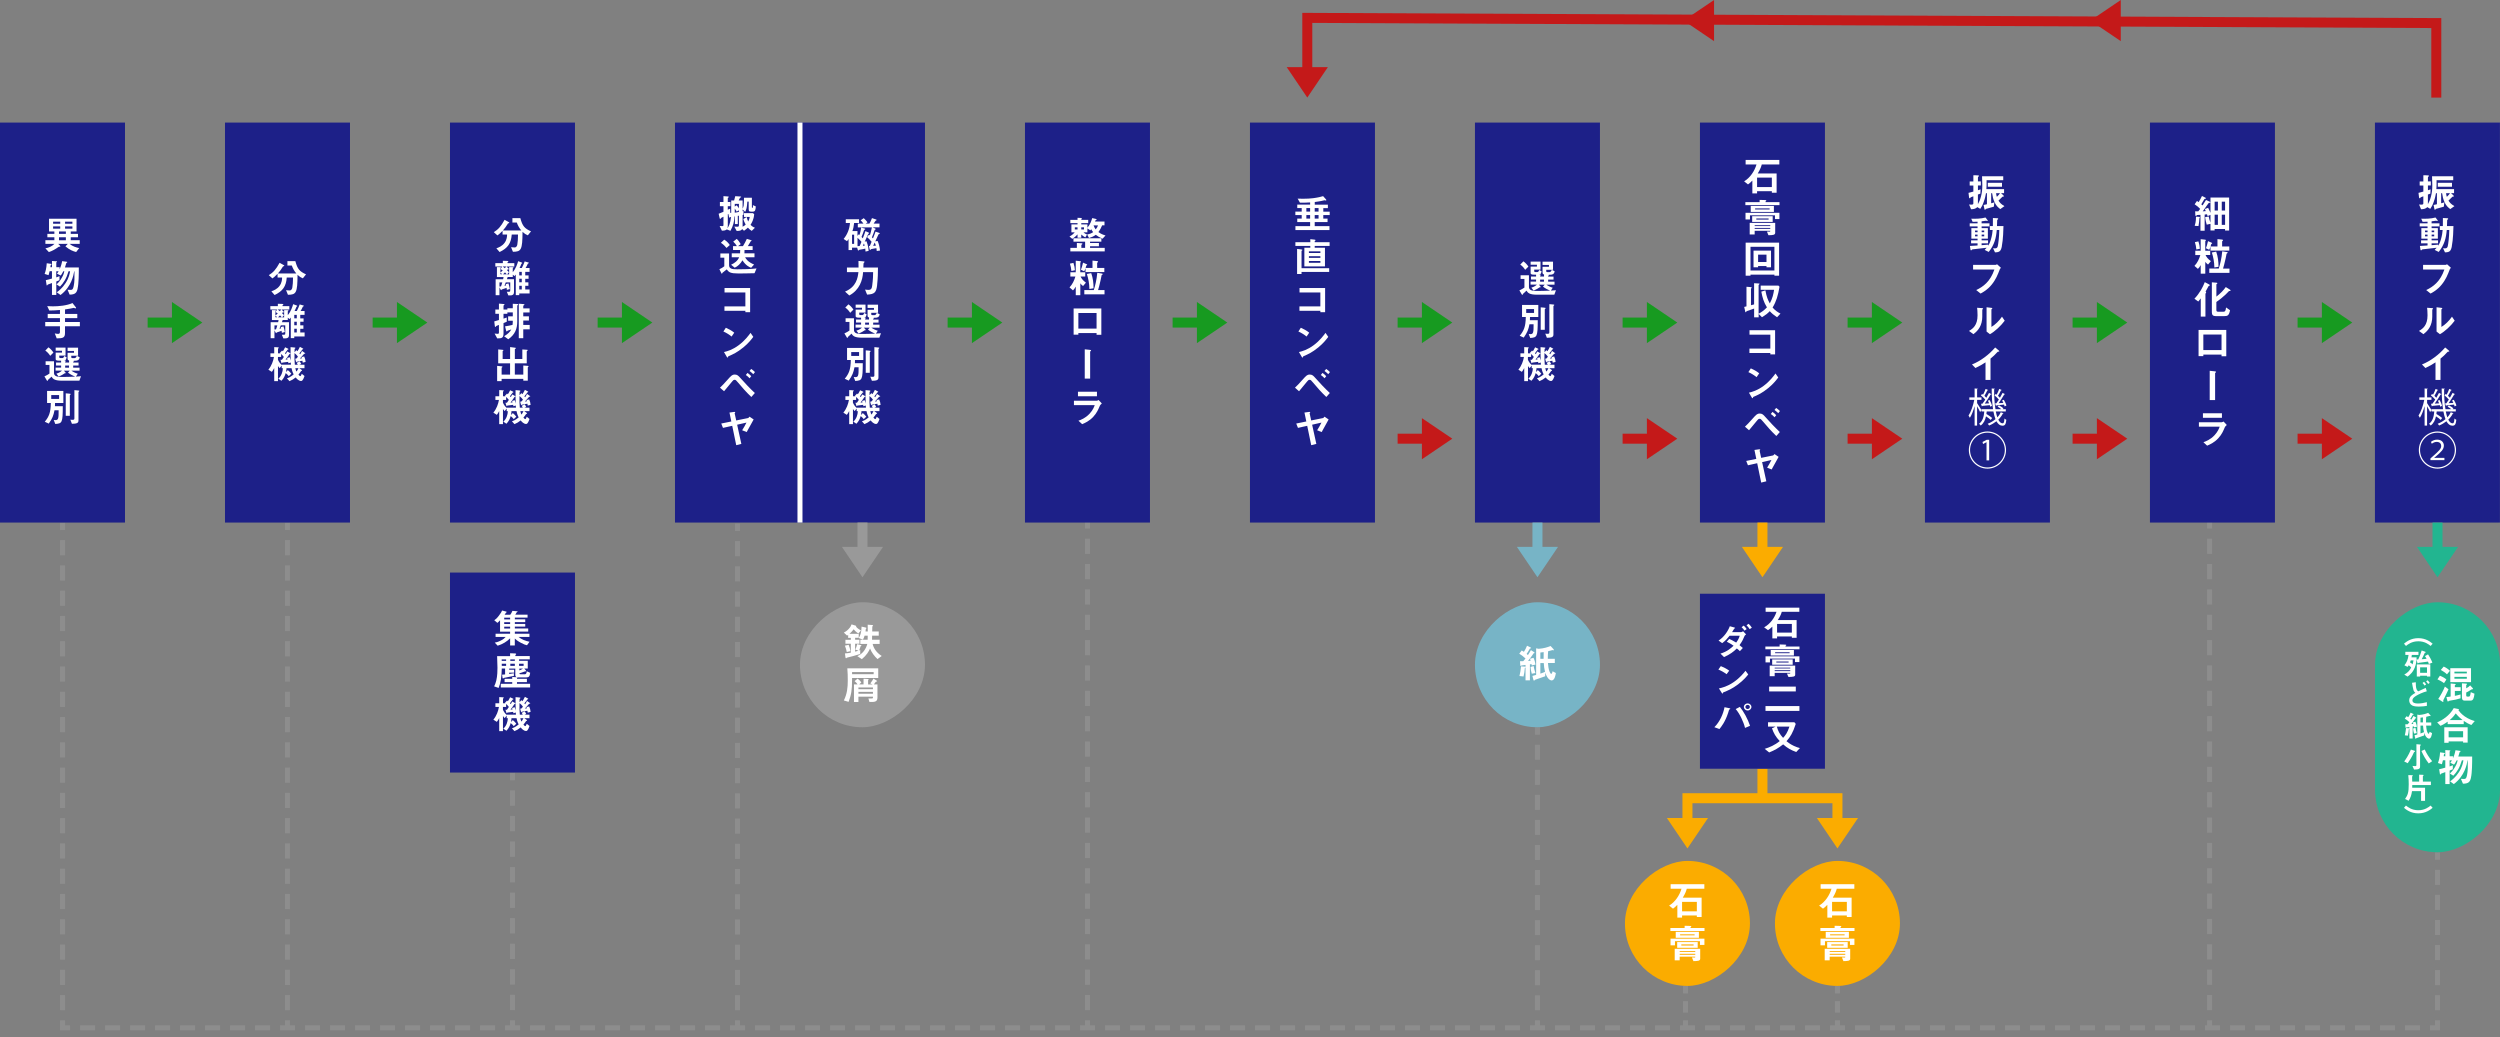 <?xml version="1.0" encoding="UTF-8"?>
<svg id="_レイヤー_2" data-name="レイヤー 2" xmlns="http://www.w3.org/2000/svg" viewBox="0 0 1000.03 415">
  <rect x="0" y="0" width="1000.03" height="415" fill="#808080" stroke="none"/>
  <defs>
    <style>
      .cls-1 {
        stroke-dasharray: 0 0 6.13 4.09;
      }

      .cls-1, .cls-2, .cls-3, .cls-4, .cls-5, .cls-6, .cls-7, .cls-8, .cls-9, .cls-10, .cls-11, .cls-12, .cls-13, .cls-14, .cls-15, .cls-16 {
        fill: none;
      }

      .cls-1, .cls-2, .cls-3, .cls-4, .cls-5, .cls-6, .cls-7, .cls-8, .cls-9, .cls-10, .cls-11, .cls-12, .cls-17, .cls-14, .cls-15, .cls-16 {
        stroke-miterlimit: 10;
      }

      .cls-1, .cls-3, .cls-5, .cls-6, .cls-7, .cls-8, .cls-10, .cls-14, .cls-15, .cls-16 {
        stroke-width: 2px;
      }

      .cls-1, .cls-3, .cls-5, .cls-7, .cls-8, .cls-10, .cls-14, .cls-15, .cls-16 {
        stroke: #8d8d8d;
      }

      .cls-18 {
        fill: #fff;
      }

      .cls-2 {
        stroke: #179a20;
      }

      .cls-2, .cls-4, .cls-9, .cls-11, .cls-12, .cls-17 {
        stroke-width: 4px;
      }

      .cls-19 {
        fill: #179a20;
      }

      .cls-4 {
        stroke: #77b4c6;
      }

      .cls-20 {
        fill: #c41919;
      }

      .cls-5 {
        stroke-dasharray: 0 0 6.02 4.01;
      }

      .cls-6 {
        stroke: #fff;
      }

      .cls-7 {
        stroke-dasharray: 0 0 6.07 4.04;
      }

      .cls-8 {
        stroke-dasharray: 0 0 6.05 4.04;
      }

      .cls-9 {
        stroke: #999;
      }

      .cls-21 {
        fill: #22b590;
      }

      .cls-10 {
        stroke-dasharray: 0 0 6.01 4.01;
      }

      .cls-11 {
        stroke: #fbac00;
      }

      .cls-22 {
        fill: #77b4c6;
      }

      .cls-12 {
        stroke: #c41919;
      }

      .cls-17 {
        stroke: #22b590;
      }

      .cls-23 {
        fill: #999;
      }

      .cls-14 {
        stroke-dasharray: 0 0 6 4;
      }

      .cls-24 {
        fill: #1d2088;
      }

      .cls-15 {
        stroke-dasharray: 0 0 4.61 3.07;
      }

      .cls-16 {
        stroke-dasharray: 0 0 6.08 4.06;
      }

      .cls-25 {
        fill: #fbac00;
      }
    </style>
  </defs>
  <g id="_レイヤー_1-2" data-name="レイヤー 1">
    <line class="cls-11" x1="705" y1="319.16" x2="705" y2="307.5"/>
    <g>
      <line class="cls-3" x1="975.03" y1="340.91" x2="975.03" y2="343.91"/>
      <line class="cls-5" x1="975.03" y1="347.93" x2="975.03" y2="406.13"/>
      <polyline class="cls-3" points="975.03 408.14 975.03 411.14 972.03 411.14"/>
      <line class="cls-14" x1="968.03" y1="411.14" x2="30.02" y2="411.14"/>
      <polyline class="cls-3" points="28.02 411.14 25.02 411.14 25.02 408.14"/>
      <line class="cls-7" x1="25.02" y1="404.1" x2="25.02" y2="214.05"/>
      <line class="cls-3" x1="25.02" y1="212.03" x2="25.02" y2="209.03"/>
    </g>
    <g>
      <line class="cls-3" x1="115" y1="411.14" x2="115" y2="408.14"/>
      <line class="cls-7" x1="115" y1="404.1" x2="115" y2="214.05"/>
      <line class="cls-3" x1="115" y1="212.03" x2="115" y2="209.03"/>
    </g>
    <g>
      <line class="cls-3" x1="205" y1="411.14" x2="205" y2="408.14"/>
      <line class="cls-1" x1="205" y1="404.06" x2="205" y2="314.18"/>
      <line class="cls-3" x1="205" y1="312.13" x2="205" y2="309.13"/>
    </g>
    <g>
      <line class="cls-3" x1="295" y1="411.14" x2="295" y2="408.14"/>
      <line class="cls-8" x1="295" y1="404.11" x2="295" y2="214.44"/>
      <line class="cls-3" x1="295" y1="212.42" x2="295" y2="209.42"/>
    </g>
    <g>
      <line class="cls-3" x1="435" y1="411.14" x2="435" y2="408.14"/>
      <line class="cls-16" x1="435" y1="404.08" x2="435" y2="213.45"/>
      <line class="cls-3" x1="435" y1="211.42" x2="435" y2="208.42"/>
    </g>
    <g>
      <line class="cls-3" x1="883.87" y1="411.14" x2="883.87" y2="408.14"/>
      <line class="cls-16" x1="883.87" y1="404.08" x2="883.87" y2="213.45"/>
      <line class="cls-3" x1="883.87" y1="211.42" x2="883.87" y2="208.42"/>
    </g>
    <g>
      <line class="cls-3" x1="615" y1="411.14" x2="615" y2="408.14"/>
      <line class="cls-10" x1="615" y1="404.13" x2="615" y2="295.92"/>
      <line class="cls-3" x1="615" y1="293.91" x2="615" y2="290.91"/>
    </g>
    <g>
      <line class="cls-3" x1="674.23" y1="411.14" x2="674.23" y2="408.14"/>
      <line class="cls-15" x1="674.23" y1="405.07" x2="674.23" y2="398.92"/>
      <line class="cls-3" x1="674.23" y1="397.38" x2="674.23" y2="394.38"/>
    </g>
    <g>
      <line class="cls-3" x1="735" y1="411.14" x2="735" y2="408.14"/>
      <line class="cls-15" x1="735" y1="405.07" x2="735" y2="398.92"/>
      <line class="cls-3" x1="735" y1="397.38" x2="735" y2="394.38"/>
    </g>
    <rect class="cls-13" width="1000" height="415"/>
    <g>
      <rect class="cls-24" x="-55" y="104.03" width="160" height="50" transform="translate(154.03 104.03) rotate(90)"/>
      <g>
        <path class="cls-18" d="m27.82,97.56c1.31,1.04,2.71,1.44,3.87,1.67l-1.23,1.58c-1.18-.29-2.61-.83-4.29-2.26l.93-.99h-3.81l.72.72c.06.06.13.18.13.27,0,.14-.1.14-.43.14-.14,0-.18.02-.37.14-1.17.82-2.42,1.57-3.79,2l-1.39-1.49c1.34-.27,2.66-.82,3.63-1.79h-3.63v-1.46h3.59v-1.18h-2.8v-1.36h2.8v-.96h-2.14v-5.09h11.01v5.09h-2.32v.96h2.9v1.36h-2.9v1.18h3.59v1.46h-4.05Zm-3.73-8.88h-2.85v.82h2.85v-.82Zm0,1.89h-2.85v.9h2.85v-.9Zm2.26,2.03h-2.75v.96h2.75v-.96Zm0,2.32h-2.75v1.18h2.75v-1.18Zm2.61-6.24h-2.93v.82h2.93v-.82Zm0,1.89h-2.93v.9h2.93v-.9Z"/>
        <path class="cls-18" d="m31.05,115.5c-.37,1.58-.94,2.34-3.2,2.35l-.82-1.95c.54.05,1.12.06,1.25.06.7,0,.94-.27,1.2-1.54.35-1.7.34-3.19.3-5.92h-.1c-.27,1.58-1.04,6.15-5.47,9.51l-1.5-1.09c.75-.54,2.19-1.62,3.52-3.68,1.39-2.15,1.66-3.86,1.81-4.74h-.61c-.85,2.91-1.97,4.64-3.43,6.16l-1.38-.88c.64-.62,1.33-1.28,2.16-2.77.66-1.17.8-1.78.96-2.51h-.4c-.51,1.04-.82,1.44-1.06,1.73l-1.5-.77c.32-.37.48-.61.67-.96h-.94v2.46c.38-.13.74-.26,1.3-.5l-.03,1.63c-.42.19-.58.26-1.26.51v5.39h-1.73v-4.77c-.48.19-1.15.45-1.25.46-.14.03-.26.1-.42.16-.11.16-.27.37-.35.37-.11,0-.13-.1-.14-.24l-.3-1.9c.9-.19,1.44-.34,2.46-.64v-2.95h-.94c-.18.78-.27,1.12-.42,1.6l-1.58-.5c.37-.99.72-2.19.85-4.27l1.73.24c.1.02.19.08.19.16,0,.03-.02.1-.1.18-.21.16-.22.16-.26.24,0,.03-.1.66-.11.75h.64v-2.48l1.86.13c.08,0,.18.03.18.13s-.08.14-.13.18c-.08.03-.18.1-.18.18v1.87h1.33v.83c.35-.78.7-1.65,1.02-3.26l1.9.27c.08.02.14.06.14.13,0,.08-.1.16-.18.21-.19.13-.21.14-.27.35-.14.56-.22.85-.48,1.57h5.55c0,2.51-.02,6.43-.5,8.5Z"/>
        <path class="cls-18" d="m26,130.51v2.67c0,1.87-.72,2.16-3.31,2.18l-.78-1.99c.26.06.93.19,1.33.19.5,0,.74-.26.74-.75v-2.31h-5.89v-1.7h5.89v-1.54h-4.9v-1.68h4.9v-1.58c-1.55.13-2.61.19-4.26.21l-.83-1.75c.59.03,1.25.08,2.27.08,2.15,0,5.46-.26,7.84-1.31l1.26,1.6c.05.06.18.21.18.34,0,.11-.11.19-.22.19-.26,0-.48-.14-.64-.22-.26.05-.61.13-.78.16-.34.06-1.14.26-2.79.48v1.81h4.91v1.68h-4.91v1.54h5.94v1.7h-5.94Z"/>
        <path class="cls-18" d="m31.74,152.28h-6.88c-3.15,0-3.67-.75-4.27-1.63-.21.21-.24.24-.56.56-.13.13-.82.72-.86.78-.03.05-.13.42-.19.42-.11,0-.19-.14-.22-.19l-.99-1.65c.8-.35,1.58-.83,2.02-1.14v-3.46h-1.54v-1.47h3.35v4.67c0,1.1.86,1.62,3.01,1.62,1.82,0,3.63-.06,5.46-.13-.8-.32-2-.9-2.87-1.62l.72-.78h-2.35l.64.75s.11.14.11.19c0,.11-.05.11-.4.11-.3.22-1.26.86-2.46,1.3l-.9-1.14c1.36-.42,1.89-.91,2.21-1.22h-2.53v-1.2h2.21v-.83h-2.03v-1.2h2.03v-.75h-.77c-.86,0-1.41-.06-1.41-.67v-2.56h2.53v-.74h-2.53v-1.25h3.95v3.19h-2.51v.51c0,.34.1.48.4.48h.88c.37,0,.61-.46.67-.82l.99.5c-.05.43-.24.78-.29.88-.19.35-.35.42-.8.43l.53.05c.19.02.29.06.29.14,0,.1-.19.18-.3.24v.37h1.55v-.83c-.1-.03-.24-.06-.37-.16s-.22-.26-.22-.51v-2.4h2.56v-.75h-2.56v-1.31h4.19v3.25h-2.72v.51c0,.32.14.43.46.43h.88c.53,0,.8-.69.86-.93l1.17.59c-.19,1.23-.98,1.38-1.82,1.38h-.72c.1.02.29.05.29.18s-.24.18-.35.19v.37h2.15v1.2h-2.15v.83h2.55v1.2h-3.27c.7.54,1.74,1.01,2.56,1.23l-.75,1.15c1.07-.05,1.38-.06,2.03-.14l-.64,1.78Zm-11.65-9.94c-.35-.56-1.02-1.47-1.97-2.1l1.26-1.31c.82.59,1.47,1.28,2,2.11l-1.3,1.3Zm7.52,3.89h-1.55v.83h1.55v-.83Z"/>
        <path class="cls-18" d="m22.01,161.21c0,.77-.02.98-.03,1.28h3.14c-.02,6.75-.3,6.88-3.01,7.11l-.61-1.6c.18.02.5.06.67.06,1.17,0,1.3-.69,1.28-3.94h-1.65c-.42,2.13-.83,3.23-2.29,5.33l-1.6-.74c1.65-2.03,2.37-3.62,2.42-7.51h-1.5v-4.83h6.51v4.83h-3.33Zm1.63-3.19h-3.14v1.55h3.14v-1.55Zm4.45-.08c-.06.05-.16.14-.16.22v8.16h-1.63v-8.98l1.18.1c.59.05.78.08.78.24,0,.1-.1.19-.18.26Zm3.46-1.3s-.16.14-.16.24v11.36c0,1.04-.8,1.25-2.62,1.28l-.64-1.66c.61.06.67.08.86.08.59,0,.77-.16.77-.56v-11.32l1.18.11c.7.06.78.06.78.24,0,.08-.1.16-.18.22Z"/>
      </g>
    </g>
    <g>
      <rect class="cls-24" x="35" y="104.03" width="160" height="50" transform="translate(244.03 14.03) rotate(90)"/>
      <g>
        <path class="cls-18" d="m121.15,111.34c-.59-.24-1.18-.53-2.13-1.42-.06,7.27-.5,7.96-3.84,8l-.75-1.84c.67.08,1.15.11,1.36.11.86,0,1.06-.72,1.15-1.2.18-.9.26-2.35.27-3.97h-2.51c-.26,3.59-1.62,5.43-4.85,7l-1.3-1.49c.85-.3,2.29-.82,3.3-2.21.94-1.3.98-2.61.99-3.3h-1.81v-1.49c-1.1,1.17-1.7,1.58-2.06,1.84l-1.44-1.3c1.76-1.09,2.82-2.22,4.31-4.95l1.74.98c.1.06.13.14.13.19,0,.08-.08.11-.1.13-.06.03-.38.13-.42.19-.96,1.49-1.12,1.75-2.02,2.77h7.35c-.85-1.04-1.34-1.91-1.79-3.15h-1.76v-1.78h3.17c.85,3.22,1.7,4.11,4.27,5.3l-1.26,1.58Z"/>
        <path class="cls-18" d="m117.71,134.57v.69h-1.39v-8.24c-.1.13-.29.4-.5.62l-.7-.56v.93h-2.05c-.16.51-.21.64-.29.86h2.83v5.19c0,.94-.56,1.3-1.49,1.3h-.78l-.59-1.47c1.17.05,1.36.05,1.36-.5v-3.25h-1.79c-.21.54-.29.77-.53,1.36.37-.08.42-.08.64-.14-.05-.14-.11-.42-.14-.51l1.1-.3c.18.53.45,1.46.54,2.26l-1.17.34c-.03-.24-.08-.56-.14-.83-.16.06-.93.37-1.78.62-.11.03-.18.06-.22.16-.02.02-.05.16-.14.16-.11,0-.14-.1-.24-.27l-.45-.85v3.14h-1.52v-6.39h2.99c.06-.26.13-.54.18-.86h-2.66v-3.99l1.18.02c.35,0,.43.06.43.16,0,.06-.02.08-.22.26v1.65c.18-.1.61-.35.94-.75-.16-.11-.51-.37-.91-.56l.69-1.01h-2.75v-1.36h3.01v-.94l1.81.06c.32.02.43.05.43.16,0,.1-.37.32-.37.4v.32h2.72v1.36h-3.14l.77.74c.13.11.19.21.19.3,0,.08-.06.13-.14.13s-.19-.03-.27-.06c-.1.11-.16.19-.32.37.45.42.59.54.8.78l-.77.88h.8v-2.9l1.33.02c.35,0,.43.06.43.16,0,.08-.19.22-.3.32v1.52c1.25-1.47,1.84-3.3,2.15-4.4l1.36.5c.13.05.27.11.29.22.02.1-.32.26-.35.34-.22.59-.3.82-.74,1.68h.91c.35-.66.91-1.92,1.15-2.64l1.39.4c.21.06.3.11.3.22,0,.06-.05.08-.13.11-.24.08-.27.1-.35.26-.27.62-.48,1.06-.86,1.65h1.6v1.55h-1.73v1.41h1.33v1.34h-1.33v1.42h1.26v1.39h-1.26v1.47h1.74v1.6h-4.15Zm-7.92-4.43v1.67c.14,0,.43-.03.62-.06.21-.51.32-.93.51-1.6h-1.14Zm.38-3.92v.7h.72l-.72-.7Zm.9-2.43c.34.24.69.53.88.7.13-.14.37-.43.5-.7h-1.38Zm.93,2.37c-.34.35-.56.56-.78.77h1.46c-.1-.14-.26-.37-.67-.77Zm6.72-.22h-1.01v1.41h1.01v-1.41Zm0,2.75h-1.01v1.42h1.01v-1.42Zm0,2.82h-1.01v1.47h1.01v-1.47Z"/>
        <path class="cls-18" d="m121.1,145.07c-.02-.16-.1-.58-.14-.77-.35.08-2.18.38-2.24.4-.08.06-.16.19-.21.19-.08,0-.1-.1-.14-.29l-.29-1.12c.13,0,.29-.02.45-.05.27-.26.45-.45.66-.7-.24-.45-.99-1.22-1.38-1.5-.03,2.05-.03,3.06.13,4.66h1.17c-.19-.42-.27-.54-.42-.77l1.23-.53c.16.22.46.72.56,1.01l-.74.29h2.06v1.39h-2.08l.83.58c.13.08.29.21.29.32,0,.1-.06.13-.13.14-.16.05-.24.05-.32.19-.29.46-.51.75-1.01,1.34.18.21.51.61.74.61.27,0,.51-.74.58-.96l1.12.91c-.67,1.95-1.1,1.99-1.38,1.99-.98,0-1.78-.96-2.16-1.42-.86.7-1.49,1.06-2.48,1.49l-1.02-1.14c.59-.21,1.41-.48,2.69-1.55-.27-.53-.56-1.14-.85-2.5h-2.02c-.02.35-.05.94-.21,1.54l.75-.77c.54.43.98.9,1.39,1.44l-1.02.99c-.26-.35-.69-.85-1.22-1.25-.35,1.15-.7,1.99-1.71,3.09l-1.25-.85c1.22-1.04,1.78-2.74,1.82-4.19h-.46v-1.06l-.83,1.04c-.42-.42-.58-.72-.67-.9v6.1h-1.5v-5.23c-.3.66-.8,1.31-.96,1.52l-1.38-.88c1.3-1.57,1.95-3.47,2.23-5.09h-1.41v-1.46h1.52v-2.48l1.34.08c.34.02.5.06.5.19,0,.08-.06.13-.11.16-.05.03-.22.16-.22.21v1.84h.99c-.14-.11-.16-.13-.22-.16l.86-.94c.13.1.22.19.32.29.22-.29.5-.82.9-1.6l1.09.51c.11.05.27.13.27.26,0,.03-.03.06-.1.08-.03.02-.14.03-.19.05-.1.03-.94,1.28-1.14,1.5.22.21.26.22.34.34.06-.11.5-.9.58-1.06l1.04.58c.11.06.24.16.24.24,0,.05-.03.08-.11.1-.03,0-.18.03-.24.05-.18.27-.88,1.34-1.62,2.3.11-.02.7-.08.83-.1-.1-.32-.13-.4-.21-.56l1.04-.32c.21.43.35,1.07.43,1.41-.08-1.18-.08-2.21-.08-5.43l1.49.13c.35.03.46.08.46.22,0,.1-.06.14-.14.19-.08.06-.19.13-.19.18-.02.08-.03,1.14-.03,1.31l.75-.83c.22.24.29.3.4.43.27-.37.46-.66,1.01-1.76l1.15.64c.1.05.18.1.18.18,0,.05-.03.08-.1.11-.13.05-.19.06-.27.18-.46.64-.62.86-1.18,1.52.14.14.16.16.3.35.05-.06.58-.88.77-1.33l1.09.77c.06.05.19.13.19.22,0,.06-.05.08-.13.1-.13.02-.26,0-.32.06-.24.27-1.42,1.62-1.7,1.9.13-.02.72-.1.82-.11-.06-.26-.08-.3-.16-.5l1.07-.24c.35.83.48,1.34.56,2.18l-1.14.3Zm-4.77-.06l-.96.3c-.02-.14-.03-.19-.1-.56-.37.08-2.16.26-2.32.29-.08.06-.16.27-.22.27-.1,0-.14-.14-.21-.34l-.34-1.07c.21.02.38.02.59.02l.78-1.14c-.16-.24-.66-.77-1.09-1.2v1.2h-1.28v1.1c.27.67.78,1.47,1.5,2.1v-.1h3.71c-.05-.43-.05-.51-.08-.88Zm1.81,2.27c.16.75.3,1.09.43,1.36.16-.19.46-.56.83-1.36h-1.26Z"/>
      </g>
    </g>
    <g>
      <rect class="cls-24" x="125" y="104.03" width="160" height="50" transform="translate(334.03 -75.97) rotate(90)"/>
      <g>
        <path class="cls-18" d="m211.15,94.14c-.59-.24-1.18-.53-2.13-1.42-.06,7.27-.5,7.96-3.84,8l-.75-1.84c.67.08,1.15.11,1.36.11.86,0,1.06-.72,1.15-1.2.18-.9.26-2.35.27-3.97h-2.51c-.26,3.59-1.62,5.43-4.85,7l-1.3-1.49c.85-.3,2.29-.82,3.3-2.21.94-1.3.98-2.61.99-3.3h-1.81v-1.49c-1.1,1.17-1.7,1.58-2.06,1.84l-1.44-1.3c1.76-1.09,2.82-2.22,4.31-4.95l1.74.98c.1.06.13.14.13.19,0,.08-.08.11-.1.13-.06.03-.38.13-.42.19-.96,1.49-1.12,1.75-2.02,2.77h7.35c-.85-1.04-1.34-1.91-1.79-3.15h-1.76v-1.78h3.17c.85,3.22,1.7,4.11,4.27,5.3l-1.26,1.58Z"/>
        <path class="cls-18" d="m207.71,117.37v.69h-1.39v-8.24c-.1.13-.29.4-.5.62l-.7-.56v.93h-2.05c-.16.51-.21.64-.29.87h2.83v5.19c0,.94-.56,1.3-1.49,1.3h-.78l-.59-1.47c1.17.05,1.36.05,1.36-.5v-3.25h-1.79c-.21.54-.29.77-.53,1.36.37-.08.42-.08.64-.14-.05-.14-.11-.42-.14-.51l1.1-.3c.18.53.45,1.46.54,2.26l-1.17.34c-.03-.24-.08-.56-.14-.83-.16.06-.93.37-1.78.62-.11.03-.18.06-.22.16-.02.02-.05.16-.14.16-.11,0-.14-.1-.24-.27l-.45-.85v3.14h-1.52v-6.39h2.99c.06-.26.13-.54.18-.87h-2.66v-3.99l1.18.02c.35,0,.43.06.43.16,0,.06-.02.08-.22.26v1.65c.18-.1.61-.35.94-.75-.16-.11-.51-.37-.91-.56l.69-1.01h-2.75v-1.36h3.01v-.94l1.81.06c.32.02.43.05.43.16,0,.1-.37.32-.37.4v.32h2.72v1.36h-3.14l.77.74c.13.11.19.21.19.3,0,.08-.06.13-.14.13s-.19-.03-.27-.06c-.1.11-.16.19-.32.37.45.42.59.54.8.78l-.77.88h.8v-2.9l1.33.02c.35,0,.43.06.43.16,0,.08-.19.22-.3.32v1.52c1.25-1.47,1.84-3.3,2.15-4.4l1.36.5c.13.05.27.11.29.22.02.1-.32.26-.35.34-.22.59-.3.82-.74,1.68h.91c.35-.66.91-1.92,1.15-2.64l1.39.4c.21.06.3.11.3.22,0,.06-.05.08-.13.11-.24.08-.27.1-.35.26-.27.62-.48,1.06-.86,1.65h1.6v1.55h-1.73v1.41h1.33v1.34h-1.33v1.42h1.26v1.39h-1.26v1.47h1.74v1.6h-4.15Zm-7.92-4.43v1.67c.14,0,.43-.03.62-.06.21-.51.32-.93.51-1.6h-1.14Zm.38-3.92v.7h.72l-.72-.7Zm.9-2.43c.34.24.69.53.88.7.13-.14.37-.43.5-.7h-1.38Zm.93,2.37c-.34.35-.56.56-.78.77h1.46c-.1-.14-.26-.37-.67-.77Zm6.72-.22h-1.01v1.41h1.01v-1.41Zm0,2.75h-1.01v1.42h1.01v-1.42Zm0,2.82h-1.01v1.47h1.01v-1.47Z"/>
        <path class="cls-18" d="m207.18,121.96c-.26.24-.27.26-.27.35v6.27c0,2.91-.86,5.23-3.6,7.14l-1.66-1.22c1.7-1.04,2.29-1.71,2.88-2.72-.21.08-1.2.38-1.42.48-.05.02-.1.05-.13.11-.13.14-.19.22-.26.22-.1,0-.21-.05-.27-.34l-.42-1.71c.94-.11,2.15-.37,2.99-.58.1-.75.1-1.18.1-1.66h-1.86v-1.76h1.86v-1.57h-2.16v.56h-1.55v1.92c.35-.11.94-.32,1.3-.43v1.68c-.51.21-.99.42-1.3.54v4.1c0,1.84-.67,2.03-2.51,2.03l-1.06-1.94c.42.06.94.11,1.23.11.35,0,.51-.14.51-.54v-3.03c-.35.14-.88.34-.93.37-.13.05-.18.08-.24.18-.14.21-.19.29-.27.29-.16,0-.21-.38-.21-.45l-.22-1.79c.27-.08,1.57-.46,1.87-.56v-2.48h-1.44v-1.71h1.44v-2.37l1.87.16c.3.03.37.08.37.19,0,.06-.02.1-.22.26-.1.08-.19.14-.19.26v1.5h1.55v-.51h2.16v-1.79l1.78.08c.22.02.38.06.38.21,0,.06-.05.11-.1.14Zm2.13,9.78v3.54h-1.79v-13.8l1.89.16c.22.02.37.05.37.19,0,.11-.06.16-.21.26-.22.16-.26.18-.26.27v1.01h2.54v1.63h-2.54v1.55h2.26v1.68h-2.26v1.74h2.58v1.76h-2.58Z"/>
        <path class="cls-18" d="m211.34,146.7c-.19.19-.22.22-.22.32v5.25h-1.79v-.72h-8.68v.9h-1.79v-6.1l1.87.18c.14.02.26.08.26.19s-.1.19-.14.22c-.19.14-.19.16-.19.21v2.69h3.38v-4.5h-4.75v-5.57l1.92.18c.06,0,.18.06.18.14,0,.1-.1.16-.14.19-.16.1-.18.19-.18.22v3.1h2.98v-4.77l2.11.27c.1.02.21.06.21.18s-.08.14-.16.19c-.11.05-.26.13-.26.22v3.91h2.99v-3.81l1.95.13c.11,0,.22.05.22.14s-.1.16-.11.18c-.18.13-.29.22-.29.4v4.69h-4.77v4.5h3.39v-3.62l1.89.14c.13.02.22.1.22.16,0,.08-.06.14-.1.18Z"/>
        <path class="cls-18" d="m211.1,162.26c-.02-.16-.1-.58-.14-.77-.35.08-2.18.38-2.24.4-.08.06-.16.19-.21.19-.08,0-.1-.1-.14-.29l-.29-1.12c.13,0,.29-.02.45-.05.27-.26.45-.45.66-.7-.24-.45-.99-1.22-1.38-1.5-.03,2.05-.03,3.06.13,4.66h1.17c-.19-.42-.27-.54-.42-.77l1.23-.53c.16.22.46.72.56,1.01l-.74.29h2.06v1.39h-2.08l.83.58c.13.08.29.21.29.32,0,.1-.06.13-.13.14-.16.05-.24.05-.32.19-.29.46-.51.75-1.01,1.34.18.21.51.61.74.61.27,0,.51-.74.58-.96l1.12.91c-.67,1.95-1.1,1.99-1.38,1.99-.98,0-1.78-.96-2.16-1.42-.86.7-1.49,1.06-2.48,1.49l-1.02-1.14c.59-.21,1.41-.48,2.69-1.55-.27-.53-.56-1.14-.85-2.5h-2.02c-.02.35-.05.94-.21,1.54l.75-.77c.54.43.98.9,1.39,1.44l-1.02.99c-.26-.35-.69-.85-1.22-1.25-.35,1.15-.7,1.99-1.71,3.09l-1.25-.85c1.22-1.04,1.78-2.74,1.82-4.19h-.46v-1.06l-.83,1.04c-.42-.42-.58-.72-.67-.9v6.1h-1.5v-5.23c-.3.66-.8,1.31-.96,1.52l-1.38-.88c1.3-1.57,1.95-3.47,2.23-5.09h-1.41v-1.46h1.52v-2.48l1.34.08c.34.02.5.06.5.19,0,.08-.06.13-.11.16-.05.03-.22.16-.22.21v1.84h.99c-.14-.11-.16-.13-.22-.16l.86-.94c.13.1.22.19.32.29.22-.29.5-.82.9-1.6l1.09.51c.11.05.27.13.27.26,0,.03-.03.06-.1.08-.03.02-.14.03-.19.05-.1.03-.94,1.28-1.14,1.5.22.21.26.22.34.34.06-.11.5-.9.58-1.06l1.04.58c.11.06.24.16.24.24,0,.05-.03.08-.11.1-.03,0-.18.03-.24.05-.18.27-.88,1.34-1.62,2.3.11-.02.7-.08.83-.1-.1-.32-.13-.4-.21-.56l1.04-.32c.21.43.35,1.07.43,1.41-.08-1.18-.08-2.21-.08-5.43l1.49.13c.35.03.46.08.46.22,0,.1-.06.14-.14.19-.08.06-.19.13-.19.18-.02.08-.03,1.14-.03,1.31l.75-.83c.22.24.29.3.4.43.27-.37.46-.66,1.01-1.76l1.15.64c.1.05.18.1.18.18,0,.05-.03.08-.1.11-.13.05-.19.06-.27.18-.46.64-.62.86-1.18,1.52.14.14.16.16.3.35.05-.06.58-.88.77-1.33l1.09.77c.06.05.19.13.19.22,0,.06-.05.08-.13.1-.13.02-.26,0-.32.06-.24.27-1.42,1.62-1.7,1.9.13-.02.72-.1.82-.11-.06-.26-.08-.3-.16-.5l1.07-.24c.35.83.48,1.34.56,2.18l-1.14.3Zm-4.77-.06l-.96.3c-.02-.14-.03-.19-.1-.56-.37.08-2.16.26-2.32.29-.08.06-.16.27-.22.27-.1,0-.14-.14-.21-.34l-.34-1.07c.21.02.38.02.59.02l.78-1.14c-.16-.24-.66-.77-1.09-1.2v1.2h-1.28v1.1c.27.67.78,1.47,1.5,2.1v-.1h3.71c-.05-.43-.05-.51-.08-.88Zm1.81,2.27c.16.75.3,1.09.43,1.36.16-.19.46-.56.83-1.36h-1.26Z"/>
      </g>
    </g>
    <g>
      <rect class="cls-24" x="165" y="244.03" width="80" height="50" transform="translate(474.03 64.03) rotate(90)"/>
      <g>
        <path class="cls-18" d="m210.81,258.11c-.7-.18-1.17-.29-2.4-.96-1.49-.8-2.02-1.28-2.48-1.73v2.77h-1.87v-2.86c-1.34,1.34-3.03,2.35-4.98,2.96l-1.17-1.23c.62-.13,1.26-.26,2.32-.78,1.2-.59,1.62-1.04,2.03-1.49h-4.02v-1.28h5.81v-.83h-4.02v-4.55c-.66.7-.88.88-1.07,1.02l-1.25-1.04c.51-.35.94-.64,1.86-1.84.8-1.02,1.04-1.54,1.28-2.06l1.52.4c.27.06.34.14.34.21,0,.08-.08.11-.14.14-.14.06-.16.1-.19.16-.13.22-.26.42-.51.77h2.26c.27-.37.62-.93.85-1.54l1.73.16s.37.03.37.16c0,.08-.08.11-.19.16-.16.05-.19.08-.22.14-.08.16-.26.51-.54.91h4.91v1.18h-5.09v.69h4.16v1.12h-4.16v.72h4.16v1.07h-4.16v.74h5.35v1.26h-5.35v.83h5.84v1.28h-4.39c1.17.99,2.9,1.65,4.43,1.94l-1.01,1.39Zm-6.75-11.04h-2.37v.69h2.37v-.69Zm0,1.81h-2.37v.72h2.37v-.72Zm0,1.79h-2.37v.74h2.37v-.74Z"/>
        <path class="cls-18" d="m210.61,270.97h-3.39c-.13,0-.26-.02-.35-.03.05.02.11.05.11.11,0,.05-.02.06-.08.11-.1.08-.1.11-.1.38h3.97v1.31h-3.97v.67h5.25v1.47h-11.73v-1.47h4.58v-.67h-3.06v-1.31h3.06v-.75c.22.02,1.7.11,1.89.13-.46-.11-.66-.45-.66-.98v-2.5h-2.46v.46h1.98v1.17h-1.98v.53c1.12-.16,1.41-.19,1.89-.29v1.06c-.91.22-1.9.38-3.35.67-.61.11-.67.13-.77.24-.08.1-.13.14-.16.14-.11,0-.22-.06-.26-.26l-.18-1.28c.3,0,.98-.06,1.2-.1v-2.35h-1.33c-.08,3.67-.43,5.65-1.26,7.75l-1.79-.62c.35-.75.61-1.31.85-2.31.46-1.89.48-4.1.48-5.11,0-.82,0-.99-.14-4.69h5.19v-1.14l2.06.08c.14,0,.37.06.37.26,0,.1-.13.19-.16.22-.06.05-.16.14-.16.19v.38h5.76v1.3h-4.29v.59h3.49v3.09h-1.39l.61.7c.06.06.13.18.13.26,0,.13-.11.14-.22.16-.16.02-.3.03-.45.1-.77.35-1.76.59-2.03.66.02.13.02.42.46.42h1.7c.45,0,.75-.38.77-1.22l1.39.62c-.16,1.63-.7,1.83-1.46,1.83Zm-8.16-7.2h-1.78c0,.22,0,.26.02.59h1.76v-.59Zm0,1.73h-1.75c.02.32.02.37.02.85h1.73v-.85Zm3.49-1.73h-1.81v.59h1.81v-.59Zm0,1.73h-1.81v.85h1.81v-.85Zm3.51,0h-1.82v.85h1.82v-.85Zm-1.7,1.95v.72c.43-.14.96-.4,1.46-.72h-1.46Z"/>
        <path class="cls-18" d="m211.1,285.07c-.02-.16-.1-.58-.14-.77-.35.08-2.18.38-2.24.4-.08.06-.16.19-.21.19-.08,0-.1-.1-.14-.29l-.29-1.12c.13,0,.29-.02.45-.05.27-.26.45-.45.66-.7-.24-.45-.99-1.22-1.38-1.5-.03,2.05-.03,3.06.13,4.66h1.17c-.19-.42-.27-.54-.42-.77l1.23-.53c.16.22.46.72.56,1.01l-.74.29h2.06v1.39h-2.08l.83.58c.13.08.29.21.29.32,0,.1-.06.13-.13.14-.16.05-.24.05-.32.19-.29.46-.51.75-1.01,1.34.18.21.51.61.74.61.27,0,.51-.74.58-.96l1.12.91c-.67,1.95-1.1,1.99-1.38,1.99-.98,0-1.78-.96-2.16-1.42-.86.7-1.49,1.06-2.48,1.49l-1.02-1.14c.59-.21,1.41-.48,2.69-1.55-.27-.53-.56-1.14-.85-2.5h-2.02c-.02.35-.05.94-.21,1.54l.75-.77c.54.43.98.9,1.39,1.44l-1.02.99c-.26-.35-.69-.85-1.22-1.25-.35,1.15-.7,1.99-1.71,3.09l-1.25-.85c1.22-1.04,1.78-2.74,1.82-4.19h-.46v-1.06l-.83,1.04c-.42-.42-.58-.72-.67-.9v6.1h-1.5v-5.23c-.3.66-.8,1.31-.96,1.52l-1.38-.88c1.3-1.57,1.95-3.47,2.23-5.09h-1.41v-1.46h1.52v-2.48l1.34.08c.34.02.5.06.5.19,0,.08-.06.13-.11.16-.05.03-.22.16-.22.21v1.84h.99c-.14-.11-.16-.13-.22-.16l.86-.94c.13.1.22.19.32.29.22-.29.5-.82.9-1.6l1.09.51c.11.05.27.13.27.26,0,.03-.03.06-.1.08-.03.02-.14.03-.19.05-.1.03-.94,1.28-1.14,1.5.22.21.26.22.34.34.06-.11.5-.9.58-1.06l1.04.58c.11.06.24.16.24.24,0,.05-.03.08-.11.1-.03,0-.18.03-.24.05-.18.27-.88,1.34-1.62,2.3.11-.02.7-.08.83-.1-.1-.32-.13-.4-.21-.56l1.04-.32c.21.43.35,1.07.43,1.41-.08-1.18-.08-2.21-.08-5.43l1.49.13c.35.03.46.08.46.22,0,.1-.06.14-.14.19-.08.06-.19.13-.19.18-.02.08-.03,1.14-.03,1.31l.75-.83c.22.24.29.3.4.43.27-.37.46-.66,1.01-1.76l1.15.64c.1.05.18.1.18.18,0,.05-.03.08-.1.11-.13.05-.19.06-.27.18-.46.64-.62.86-1.18,1.52.14.14.16.16.3.35.05-.06.58-.88.77-1.33l1.09.77c.06.05.19.13.19.22,0,.06-.05.08-.13.1-.13.02-.26,0-.32.06-.24.27-1.42,1.62-1.7,1.9.13-.02.72-.1.82-.11-.06-.26-.08-.3-.16-.5l1.07-.24c.35.83.48,1.34.56,2.18l-1.14.3Zm-4.77-.06l-.96.3c-.02-.14-.03-.19-.1-.56-.37.08-2.16.26-2.32.29-.08.06-.16.27-.22.27-.1,0-.14-.14-.21-.34l-.34-1.07c.21.02.38.02.59.02l.78-1.14c-.16-.24-.66-.77-1.09-1.2v1.2h-1.28v1.1c.27.67.78,1.47,1.5,2.1v-.1h3.71c-.05-.43-.05-.51-.08-.88Zm1.81,2.27c.16.75.3,1.09.43,1.36.16-.19.46-.56.83-1.36h-1.26Z"/>
      </g>
    </g>
    <g>
      <rect class="cls-24" x="670" y="247.5" width="70" height="50" transform="translate(977.5 -432.5) rotate(90)"/>
      <g>
        <path class="cls-18" d="m712.73,244.73c-.19.68-.46,1.56-1.6,3.31h7.54v7.1h-1.91v-.56h-5.91v.79h-1.89v-4.71c-.77.75-1.25,1.09-1.74,1.41l-1.55-1.13c2.42-1.33,4.18-3.78,4.95-6.21h-4.35v-1.66h13.49v1.66h-7.03Zm4.03,4.84h-5.91v3.48h5.91v-3.48Z"/>
        <path class="cls-18" d="m706.17,259.71v-1.1h5.7v-.82l2.08.06c.08,0,.61.01.61.19,0,.09-.11.16-.16.19-.13.09-.18.12-.18.16v.22h5.6v1.1h-13.65Zm11.84,5.12v-1.38h-10v1.53h-1.78v-2.44h13.56v2.3h-1.78Zm-2.61,5.95l-.61-1.35c.19.01.93.03,1.06.03.27,0,.27-.04.27-.31h-6.23v1.35h-1.99v-4.25h10.2v3.64c0,.81-.9.88-2.71.9Zm-7.09-8.57v-2.21h9.27v2.21h-9.27Zm.58,3.68v-2.12h8.21v2.12h-8.21Zm7.24,1.19h-6.23v.31h6.23v-.31Zm0,1.02h-6.23v.35h6.23v-.35Zm-.27-7.19h-5.79v.38h5.79v-.38Zm-.4,3.71h-4.91v.41h4.91v-.41Z"/>
        <path class="cls-18" d="m706.22,284.37v-1.93h13.57v1.93h-13.57Zm1.46-7.79v-1.93h10.66v1.93h-10.66Z"/>
        <path class="cls-18" d="m718.51,300.81c-1.97-.71-3.51-1.52-5.23-3.06-1.79,1.44-3.36,2.34-5.59,3.24l-1.79-1.44c1.91-.59,4.07-1.5,6-3.11-1.63-1.75-2.4-3.14-3.09-5.11l1.44-.69h-3.02v-1.72h10.56l.53.65c-1.17,3.62-2.14,5.15-3.7,6.92.69.56,1.44,1.15,2.93,1.87,1.14.54,1.74.69,2.45.87l-1.49,1.59Zm-7.76-10.17c.48,1.71,1.09,2.99,2.51,4.52.91-1,1.73-2.03,2.54-4.52h-5.06Z"/>
        <path class="cls-18" d="m697.77,254.54c-.38.96-.75,1.84-1.94,3.53.34.26.67.53,1.33,1.13l-1.18,1.27c-.45-.47-.82-.77-1.23-1.08-1.42,1.43-2.67,2.3-5.11,3.45l-1.44-1.38c2.77-.87,4.16-2.14,5.25-3.17-.93-.65-1.67-1.08-2.71-1.59l.96-1.12c.58.24,1.31.54,2.8,1.46.72-.99,1.07-1.63,1.41-2.74h-4.05c-.72.91-1.62,2-2.96,2.97l-1.46-1.03c2.21-1.4,3.79-3.81,4.51-5.74l1.81.5c.11.03.32.1.32.22,0,.07-.06.1-.32.21-.08.03-.08.06-.19.26-.11.24-.35.62-.71,1.16h3.67c.21,0,.53-.24.72-.35l1.22,1.27c-.46.29-.61.5-.7.77Zm.05-2.28c-.34-.54-.69-.94-1.17-1.37l.85-.65c.3.28.8.75,1.2,1.4l-.88.62Zm2.07-.59c-.3-.46-.71-1.03-1.26-1.55l.82-.6c.38.35.91.88,1.31,1.55l-.86.6Z"/>
        <path class="cls-18" d="m690.65,269.69c-.91-.69-2-1.33-3.28-1.86l.98-1.38c1.06.43,2.35,1.06,3.36,1.83l-1.06,1.41Zm4.69,4c-2.53,1.88-4.05,2.5-6.04,3.28-.08.21-.11.46-.24.46-.1,0-.24-.09-.35-.28l-1.12-1.77c1.28-.28,3.38-.78,5.94-2.55,2.45-1.68,3.99-3.62,4.69-4.51l1.1,1.47c-.62.77-1.87,2.31-3.99,3.89Z"/>
        <path class="cls-18" d="m692.04,283.65s-.34.18-.38.24c-.06.06-.32,1.06-.38,1.25-1.17,3.62-2.75,5.58-3.49,6.49l-2.03-.74c2.21-2.19,3.55-5.27,4.07-8l1.94.4s.38.09.38.24c0,.06-.05.09-.1.12Zm5.99,7.52c-.56-2.39-2.13-5.71-3.73-7.54l1.67-.87c1.42,1.71,3.17,4.82,4.07,7.57l-2,.84Zm1.04-6.96c-.82,0-1.5-.63-1.5-1.43s.67-1.41,1.5-1.41,1.52.65,1.52,1.41-.69,1.43-1.52,1.43Zm0-2.25c-.51,0-.88.4-.88.82,0,.46.4.84.88.84s.9-.37.9-.84c0-.44-.38-.82-.9-.82Z"/>
      </g>
    </g>
    <g>
      <g>
        <rect class="cls-24" x="215" y="104.03" width="160" height="50" transform="translate(424.03 -165.97) rotate(90)"/>
        <g>
          <path class="cls-18" d="m302.09,84.05c-.19.54-.58.61-.98.61h-.67c-.77,0-.96-.19-.96-1.06v-2.96h-.53c-.18,2.5-.38,3.18-.88,4.1l-1.02-.96v.72l.34-.11.03,1.49-.37.13v4.67c.38-.18.9-.48,1.23-.83-.48-.86-.74-1.49-.93-2.24l1.33-.82c.14.78.45,1.47.61,1.82.27-.48.53-1.17.62-1.84h-2.3v-1.52h3.57l.5.43c-.16,2.19-1.01,3.54-1.46,4.24.53.56.94.85,1.76,1.18l-1.28,1.26c-.69-.43-1.07-.78-1.54-1.3-.4.38-.77.71-1.55,1.25l-.75-.69c-.3.54-.77.75-2.18.77l-.94-1.75c.4.03.75.06,1.17.06.53,0,.67-.16.67-.61v-3.81c-.22.03-.24.05-.46.08v3.27h-1.14v-3.07l-.18.03c-.14,2.18-.45,3.63-1.62,5.75l-1.44-.58c-.53.45-1.17.5-1.98.51l-.9-1.87c.56.05.94.05,1.02.05.43,0,.51-.11.51-.45v-3.31c-.26.13-.77.38-.93.48-.13.16-.24.43-.37.43-.14,0-.21-.27-.24-.42l-.38-1.68c.88-.35.98-.4,1.92-.78v-2.24h-1.42v-1.67h1.42v-2.35l1.76.13c.16.02.37.03.37.19,0,.08-.05.13-.11.19-.26.21-.29.24-.29.32v1.52h1.06v1.67h-1.06v1.41q.5-.22.94-.43l.05,1.7c.19,0,.24-.02.38-.03v-4.95h1.17c.22-.69.37-1.33.45-1.71l2,.13c.11,0,.37.03.37.18,0,.19-.34.24-.46.3-.11.24-.46.94-.54,1.1h1.57v3.3c.14-.27.35-.77.42-1.25.06-.51.14-1.87.14-3.14h3.15v3.79c0,.21.06.27.19.27.32,0,.24-.88.22-1.1l1.14.51c0,.58-.08,1.09-.22,1.47Zm-10.13,2.91c-.08.08-.13.13-.16.13-.11,0-.16-.19-.19-.35l-.24-1.14s-.21.08-.24.11v4.72c0,.19-.05.53-.13.85.43-.62,1.09-1.63,1.44-4.48-.27.05-.4.06-.48.16Zm3.62-5.41h-1.67v1.07l.74-.5c.34.34.61.7.93,1.22v-1.79Zm0,2.58l-.93.54c-.11-.24-.29-.64-.74-1.26v1.67c.88-.11,1.34-.24,1.67-.34v-.61Z"/>
          <path class="cls-18" d="m301.81,109.29c-1.9.08-6,.1-6.47.1-3.11,0-3.83-.46-4.61-1.65-.53.45-1.18.94-1.42,1.12-.34.26-.37.27-.38.34-.05.21-.06.3-.16.3-.03,0-.13-.05-.21-.19l-.8-1.62c.88-.42,1.33-.67,1.97-1.17v-3.46h-1.58v-1.67h3.49v4.71c0,1.39,1.17,1.63,3.23,1.63,2.58,0,5.17-.06,7.75-.35l-.8,1.9Zm-11.19-10.1c-.48-.61-1.28-1.47-2.26-2.07l1.33-1.25c.7.42,1.42.94,2.24,2.14l-1.31,1.17Zm7.43,3.71c.35.66,1.06,1.87,3.59,2.91l-1.18,1.31c-.56-.19-2.16-.88-3.47-2.99-.82,1.41-1.89,2.42-3.11,2.96l-1.44-1.2c1.39-.62,2.67-1.57,3.22-2.99h-2.96v-1.55h3.33c.05-.51.06-.85.06-1.34h-2.87v-1.55h1.54c-.34-.61-.88-1.31-1.46-1.81l1.42-1.1c.56.54.96,1.04,1.58,2.11l-1.06.8h1.95c.56-.94,1.14-1.94,1.55-2.91l1.63.5s.3.1.3.22c0,.03-.03.06-.06.08-.03.02-.24.11-.29.14-.62,1.09-.82,1.42-1.18,1.97h1.92v1.55h-3.25c.02.66,0,.98-.03,1.34h4.02v1.55h-3.76Z"/>
          <path class="cls-18" d="m298.16,124.88v-.56h-8.37v-1.76h8.37v-5.57h-8.34v-1.78h10.24v9.67h-1.9Z"/>
          <path class="cls-18" d="m292.65,134.62c-.91-.75-2-1.44-3.28-2.02l.98-1.5c1.06.46,2.35,1.15,3.36,1.98l-1.06,1.54Zm4.69,4.35c-2.53,2.05-4.05,2.72-6.03,3.57-.08.22-.11.5-.24.5-.1,0-.24-.1-.35-.3l-1.12-1.92c1.28-.3,3.38-.85,5.94-2.77,2.45-1.83,3.99-3.94,4.69-4.9l1.1,1.6c-.62.83-1.87,2.51-3.99,4.23Z"/>
          <path class="cls-18" d="m300.54,158.79c-2.24-2.13-3.47-3.6-5.28-5.73-.77-.91-.96-1.14-1.41-1.14-.42,0-.69.32-.99.69-.46.54-2.69,3.3-3.23,3.89l-1.63-1.42c1.15-1.09,1.33-1.3,2.9-3.04,1.65-1.86,2.05-2.22,2.98-2.22,1.04,0,1.46.46,2.29,1.39,1.84,2.08,3.75,4.11,5.78,6l-1.39,1.58Zm-.7-7.48c-.42-.45-.99-.99-1.5-1.31l.67-.83c.5.32,1.06.83,1.5,1.31l-.67.83Zm1.47-1.63c-.53-.56-1.1-1.01-1.5-1.28l.67-.82c.51.3,1.02.75,1.52,1.26l-.69.83Z"/>
          <path class="cls-18" d="m298.97,172.33l-.29.5-1.81-.72c.56-.9,1.17-1.92,1.73-3.07l-3.73.85,1.68,7.68-2.05.51-1.6-7.75-3.7.83-.69-1.74,4.03-.82-.74-3.57,1.84-.26c.38-.05.48.06.48.14,0,.05-.02.06-.16.27-.06.06-.1.14-.08.21l.61,2.8,4.75-.96c.06-.02.29-.13.58-.56l1.65,1.12-2.51,4.53Z"/>
        </g>
      </g>
      <g>
        <rect class="cls-24" x="265" y="104.03" width="160" height="50" transform="translate(474.03 -215.97) rotate(90)"/>
        <g>
          <path class="cls-18" d="m347.52,93.42c-.11.05-.19.11-.26.24-.38.83-.98,2.19-1.36,3.02l.66-.22c.24.54.82,2.02.91,3.89l-1.25.27c0-.43-.03-.74-.1-1.18-.58.14-1.18.29-1.97.4-.51.08-.54.13-.61.21-.1.13-.16.21-.22.21-.11,0-.13-.1-.19-.3l-.26-.88h-2.05v.94h-1.39v-4.4c-.22.35-.37.54-.61.86l-1.36-.9c1.5-1.81,2.38-4.03,2.54-6.39h-1.68v-1.49h5.31v1.49h-1.97c-.13,1.2-.32,2.24-.69,3.23h2.03v1.91l.54-.62c.16.16.18.18.29.27.29-.91.48-1.74.64-2.96l1.34.38c.26.08.3.14.3.22,0,.11-.08.16-.19.21-.18.08-.27.16-.34.37-.45,1.33-.51,1.5-.96,2.58.14.16.37.38.51.54.61-1.5.88-2.4,1.04-2.87l1.33.59c.1.05.18.11.18.19,0,.11-.08.14-.19.18Zm-5.86.46h-.83v3.68h.83v-3.68Zm1.36,1.25v3.33c.35-.02.69-.03.83-.05.29-.54.42-.86.74-1.67-.4-.48-.75-.86-1.57-1.62Zm7.68,5.28c-.02-.37-.03-.62-.14-1.15-.62.13-1.23.24-1.86.34-.21.03-.32.06-.43.22-.13.19-.13.21-.19.21-.14,0-.19-.26-.22-.37l-.29-1.28h.38c.32-.72.54-1.28.7-1.67-.58-.7-1.28-1.41-1.82-1.87l.8-1.01c.14.13.19.16.34.3.18-.54.59-1.92.8-3.18h-5.63v-1.5h2.26c-.48-.66-.75-.94-1.14-1.33l1.26-.85c.78.72,1.17,1.22,1.49,1.66l-.7.51h1.47c.4-.67.7-1.25,1.02-2.19l1.62.54c.1.03.24.08.24.21,0,.06-.03.11-.08.13-.05.03-.3.16-.35.19-.1.06-.61.96-.74,1.12h2.32v1.5h-2.75l1.06.5s.18.11.18.21c0,.08-.02.08-.21.19-.21.11-.26.26-.29.38-.29.93-.64,1.81-1.02,2.71.1.1.38.4.42.43.53-1.34.72-1.79,1.02-2.71l1.41.48c.11.03.29.13.29.27,0,.13-.08.14-.27.21-.22.06-.24.13-.38.45-.38.86-.67,1.54-1.14,2.5l.91-.19c.45.9.82,2.34.98,3.84l-1.3.19Zm-5.12-3.02c-.06.14-.37.8-.43.94.27-.02.38-.03.74-.06-.1-.35-.16-.54-.3-.88Zm4.31-.38c-.06.16-.1.21-.34.74-.19.42-.21.46-.27.59.66-.03.74-.03,1.07-.06-.19-.7-.32-.98-.46-1.26Z"/>
          <path class="cls-18" d="m350.88,113.93c-.35,3.07-1.01,3.75-4.03,3.92l-.82-2c.34.05.9.11,1.28.11,1.25,0,1.42-.58,1.57-1.66.35-2.55.37-4.31.38-5.44h-4.02c-.16,3.17-1.41,7.14-5.51,9.33l-1.7-1.55c4.55-1.91,5.09-5.54,5.35-7.78h-4.59v-1.84h4.64c.02-1.41,0-2.1-.03-2.64l1.76.14c.43.03.67.06.67.24,0,.03,0,.08-.05.13-.05.06-.29.3-.32.37-.08.18-.1,1.44-.1,1.76h5.84c-.02,2.05-.02,4.21-.34,6.92Z"/>
          <path class="cls-18" d="m351.74,135.08h-6.88c-3.15,0-3.67-.75-4.27-1.63-.21.21-.24.24-.56.56-.13.13-.82.72-.86.78-.03.05-.13.42-.19.42-.11,0-.19-.14-.22-.19l-.99-1.65c.8-.35,1.58-.83,2.02-1.14v-3.46h-1.54v-1.47h3.35v4.67c0,1.1.86,1.62,3.01,1.62,1.82,0,3.63-.06,5.46-.13-.8-.32-2-.9-2.87-1.62l.72-.78h-2.35l.64.75s.11.14.11.19c0,.11-.05.11-.4.11-.3.22-1.26.86-2.46,1.3l-.9-1.14c1.36-.42,1.89-.91,2.21-1.22h-2.53v-1.2h2.21v-.83h-2.03v-1.2h2.03v-.75h-.77c-.86,0-1.41-.06-1.41-.67v-2.56h2.53v-.74h-2.53v-1.25h3.95v3.19h-2.51v.51c0,.34.1.48.4.48h.88c.37,0,.61-.46.67-.82l.99.5c-.05.43-.24.78-.29.88-.19.35-.35.42-.8.43l.53.05c.19.02.29.06.29.14,0,.1-.19.18-.3.24v.37h1.55v-.83c-.1-.03-.24-.06-.37-.16s-.22-.26-.22-.51v-2.4h2.56v-.75h-2.56v-1.31h4.19v3.25h-2.72v.51c0,.32.14.43.46.43h.88c.53,0,.8-.69.86-.93l1.17.59c-.19,1.23-.98,1.38-1.82,1.38h-.72c.1.02.29.05.29.18s-.24.18-.35.19v.37h2.15v1.2h-2.15v.83h2.55v1.2h-3.27c.7.54,1.74,1.01,2.56,1.23l-.75,1.15c1.07-.05,1.38-.06,2.03-.14l-.64,1.78Zm-11.65-9.94c-.35-.56-1.02-1.47-1.97-2.1l1.26-1.31c.82.59,1.47,1.28,2,2.11l-1.3,1.3Zm7.52,3.89h-1.55v.83h1.55v-.83Z"/>
          <path class="cls-18" d="m342.01,144.01c0,.77-.02.98-.03,1.28h3.14c-.02,6.75-.3,6.88-3.01,7.11l-.61-1.6c.18.02.5.06.67.06,1.17,0,1.3-.69,1.28-3.94h-1.65c-.42,2.13-.83,3.23-2.29,5.33l-1.6-.74c1.65-2.03,2.37-3.62,2.42-7.51h-1.5v-4.83h6.51v4.83h-3.33Zm1.63-3.19h-3.14v1.55h3.14v-1.55Zm4.45-.08c-.06.05-.16.14-.16.22v8.16h-1.63v-8.98l1.18.1c.59.05.78.08.78.24,0,.1-.1.19-.18.26Zm3.46-1.3s-.16.14-.16.24v11.36c0,1.04-.8,1.25-2.62,1.28l-.64-1.66c.61.06.67.08.86.08.59,0,.77-.16.77-.56v-11.32l1.18.11c.7.06.78.06.78.24,0,.08-.1.16-.18.22Z"/>
          <path class="cls-18" d="m351.1,162.26c-.02-.16-.1-.58-.14-.77-.35.08-2.18.38-2.24.4-.08.06-.16.19-.21.19-.08,0-.1-.1-.14-.29l-.29-1.12c.13,0,.29-.02.45-.05.27-.26.45-.45.66-.7-.24-.45-.99-1.22-1.38-1.5-.03,2.05-.03,3.06.13,4.66h1.17c-.19-.42-.27-.54-.42-.77l1.23-.53c.16.22.46.72.56,1.01l-.74.29h2.06v1.39h-2.08l.83.58c.13.08.29.21.29.32,0,.1-.06.13-.13.14-.16.05-.24.05-.32.19-.29.46-.51.75-1.01,1.34.18.21.51.61.74.61.27,0,.51-.74.58-.96l1.12.91c-.67,1.95-1.1,1.99-1.38,1.99-.98,0-1.78-.96-2.16-1.42-.86.7-1.49,1.06-2.48,1.49l-1.02-1.14c.59-.21,1.41-.48,2.69-1.55-.27-.53-.56-1.14-.85-2.5h-2.02c-.02.35-.05.94-.21,1.54l.75-.77c.54.43.98.9,1.39,1.44l-1.02.99c-.26-.35-.69-.85-1.22-1.25-.35,1.15-.7,1.99-1.71,3.09l-1.25-.85c1.22-1.04,1.78-2.74,1.82-4.19h-.46v-1.06l-.83,1.04c-.42-.42-.58-.72-.67-.9v6.1h-1.5v-5.23c-.3.66-.8,1.31-.96,1.52l-1.38-.88c1.3-1.57,1.95-3.47,2.23-5.09h-1.41v-1.46h1.52v-2.48l1.34.08c.34.02.5.06.5.19,0,.08-.06.13-.11.16-.05.03-.22.16-.22.21v1.84h.99c-.14-.11-.16-.13-.22-.16l.86-.94c.13.1.22.19.32.29.22-.29.5-.82.9-1.6l1.09.51c.11.05.27.13.27.26,0,.03-.03.06-.1.08-.03.02-.14.03-.19.05-.1.03-.94,1.28-1.14,1.5.22.21.26.22.34.34.06-.11.5-.9.58-1.06l1.04.58c.11.06.24.16.24.24,0,.05-.03.08-.11.1-.03,0-.18.03-.24.05-.18.27-.88,1.34-1.62,2.3.11-.02.7-.08.83-.1-.1-.32-.13-.4-.21-.56l1.04-.32c.21.43.35,1.07.43,1.41-.08-1.18-.08-2.21-.08-5.43l1.49.13c.35.03.46.08.46.22,0,.1-.06.14-.14.19-.08.06-.19.13-.19.18-.02.08-.03,1.14-.03,1.31l.75-.83c.22.24.29.3.4.43.27-.37.46-.66,1.01-1.76l1.15.64c.1.05.18.1.18.18,0,.05-.03.08-.1.11-.13.05-.19.06-.27.18-.46.64-.62.86-1.18,1.52.14.14.16.16.3.35.05-.06.58-.88.77-1.33l1.09.77c.06.05.19.13.19.22,0,.06-.05.08-.13.1-.13.02-.26,0-.32.06-.24.27-1.42,1.62-1.7,1.9.13-.02.72-.1.82-.11-.06-.26-.08-.3-.16-.5l1.07-.24c.35.83.48,1.34.56,2.18l-1.14.3Zm-4.77-.06l-.96.3c-.02-.14-.03-.19-.1-.56-.37.08-2.16.26-2.32.29-.08.06-.16.27-.22.27-.1,0-.14-.14-.21-.34l-.34-1.07c.21.02.38.02.59.02l.78-1.14c-.16-.24-.66-.77-1.09-1.2v1.2h-1.28v1.1c.27.67.78,1.47,1.5,2.1v-.1h3.71c-.05-.43-.05-.51-.08-.88Zm1.81,2.27c.16.75.3,1.09.43,1.36.16-.19.46-.56.83-1.36h-1.26Z"/>
        </g>
      </g>
    </g>
    <g>
      <rect class="cls-24" x="355" y="104.03" width="160" height="50" transform="translate(564.03 -305.97) rotate(90)"/>
      <g>
        <path class="cls-18" d="m441.04,95.5c-1.39-.62-1.95-.99-2.71-1.57-.91.66-1.65.96-2.72,1.28l-.74-1.41c1.31-.24,1.87-.58,2.4-.94-.42-.54-.61-.86-.78-1.18-.06.1-.24.35-.32.46l-1.2-.78v1.58h-1.55c.37.38.62.54,1.41.88l-.69,1.15c-.5-.29-.83-.48-1.62-1.15v1.28h-1.49v-1.34c-.38.42-.88.96-2.1,1.79l-1.12-.93c.5-.27,1.28-.72,2.1-1.68h-1.33v-3.17h2.45v-.51h-2.88v-1.31h2.88v-.82l1.22.05c.13,0,.5.02.5.21,0,.11-.05.18-.08.21-.14.16-.14.18-.14.35h2.78v1.31h-2.78v.51h2.45v1.33c1.18-1.41,1.65-2.9,1.92-3.86l1.34.3c.35.08.43.18.43.3s-.08.16-.21.19c-.21.06-.24.06-.26.14-.03.06-.14.38-.18.45h3.79v1.52h-.94c-.37.88-.72,1.63-1.5,2.69,1.02.74,1.79,1.04,2.85,1.36l-1.18,1.3Zm-12.89,5.06v-1.41h2.61v-1.95l1.62.08c.27.02.61.03.61.22,0,.11-.06.16-.13.21-.27.21-.3.22-.3.34v1.1h1.5v-2.48h-4.66v-1.36h11.16v1.36h-4.53v.53h3.55v1.3h-3.55v.66h5.87v1.41h-13.75Zm2.88-9.62h-1.09v.85h1.09v-.85Zm2.58,0h-1.09v.85h1.09v-.85Zm3.83-.78c.27.77.53,1.17.86,1.6.51-.67.77-1.07.91-1.6h-1.78Z"/>
        <path class="cls-18" d="m433.24,114.43c-.58-.45-.83-.72-1.1-1.09v4.74h-1.82v-3.44c-.38.69-.66,1.06-1.12,1.52l-1.38-1.2c1.17-1.22,1.89-2.77,2.35-4.34h-2.02v-1.71h2.16v-4.63l1.66.18c.29.03.43.08.43.24,0,.06-.03.11-.13.22-.13.13-.14.19-.14.27v3.71h1.98v1.71h-1.87c.42.86.93,1.58,2.15,2.45l-1.15,1.36Zm-4.67-6.02c-.1-1.1-.26-1.92-.59-2.95l1.41-.3c.38,1.12.53,2,.59,2.94l-1.41.3Zm5.65.43v-1.57c-.18.5-.3.88-.51,1.26l-1.33-.64c.27-.62.53-1.38.85-2.83l1.41.61c.11.05.26.13.26.26s-.1.16-.35.24c-.08.32-.11.45-.29,1.01h2.75v-2.93l1.78.18c.16.02.46.06.46.27,0,.08-.06.14-.18.24-.13.11-.19.21-.19.3v1.94h2.87v1.66h-7.52Zm-.48,8.9v-1.71h3.79c.54-1.71,1.15-4.08,1.39-6.9l1.81.29c.14.02.37.08.37.26,0,.1-.06.14-.16.19-.18.13-.19.13-.27.19-.06.29-.35,1.71-.42,2.03-.42,1.95-.78,3.22-1.01,3.94h2.58v1.71h-8.08Zm2.03-2.15c-.02-2.21-.45-4.29-1.01-5.99l1.74-.35c.69,1.95.94,4,.93,6.07l-1.66.27Z"/>
        <path class="cls-18" d="m438.64,133.93v-.69h-7.28v.62h-1.9v-10.47h11.09v10.53h-1.9Zm0-8.72h-7.28v6.23h7.28v-6.23Z"/>
        <path class="cls-18" d="m436.25,140.46s-.18.13-.18.19v10.8h-2.16v-11.72l2,.21c.38.03.53.11.53.26,0,.08-.05.16-.19.26Z"/>
        <path class="cls-18" d="m439.97,162.27c-.61,1.44-1.2,2.9-2.64,4.45-1.63,1.76-3.39,2.5-4.45,2.95l-1.49-1.38c.96-.34,2.75-.98,4.48-2.83,1.34-1.46,1.81-2.75,2.03-3.39h-8.31v-1.76h9.08c.26,0,.59-.19.78-.3l1.3,1.38c-.56.45-.74.8-.78.9Zm-8.77-3.75v-1.81h7.6v1.81h-7.6Z"/>
      </g>
    </g>
    <g>
      <rect class="cls-24" x="445" y="104.03" width="160" height="50" transform="translate(654.03 -395.97) rotate(90)"/>
      <g>
        <path class="cls-18" d="m529.33,86.02v1.42h1.71v1.39h-5.14v1.63h5.91v1.58h-13.62v-1.58h5.88v-1.63h-5.15v-1.39h1.78v-1.42h-2.54v-1.38h2.54v-1.41h-1.78v-1.38h5.15v-.88c-1.71.11-2.83.13-4.08.1l-.91-1.62c.64.03,1.23.05,2.11.05,1.65,0,2.93-.08,4.05-.22,1.98-.24,3.3-.61,4.02-.82l1.01,1.12c.22.26.29.35.29.45,0,.05-.03.18-.24.18-.13,0-.34-.06-.51-.11-1.47.4-3.04.59-3.89.71v1.06h5.25v1.38h-1.83v1.41h2.56v1.38h-2.56Zm-5.27-2.79h-1.5v1.41h1.5v-1.41Zm0,2.79h-1.5v1.42h1.5v-1.42Zm3.38-2.79h-1.54v1.41h1.54v-1.41Zm0,2.79h-1.54v1.42h1.54v-1.42Z"/>
        <path class="cls-18" d="m525.9,98.37v.72h4.1v7.46h-8.24v-7.46h2.38v-.72h-5.97v-1.5h5.97v-1.2l1.63.18c.19.02.45.03.45.26,0,.03,0,.1-.08.16-.03.03-.21.16-.24.19v.42h5.96v1.5h-5.96Zm-5.27,10.4v.82h-1.78v-10.02l1.54.18c.18.02.61.1.61.26,0,.06-.05.1-.13.14-.18.13-.24.18-.24.24v6.9h11.06v1.49h-11.06Zm7.54-8.24h-4.59v.66h4.59v-.66Zm0,1.94h-4.59v.67h4.59v-.67Zm0,1.92h-4.59v.74h4.59v-.74Z"/>
        <path class="cls-18" d="m528.16,124.88v-.56h-8.37v-1.76h8.37v-5.57h-8.34v-1.78h10.24v9.67h-1.9Z"/>
        <path class="cls-18" d="m522.65,134.62c-.91-.75-2-1.44-3.28-2.02l.98-1.5c1.06.46,2.35,1.15,3.36,1.98l-1.06,1.54Zm4.69,4.35c-2.53,2.05-4.05,2.72-6.04,3.57-.08.22-.11.5-.24.5-.1,0-.24-.1-.35-.3l-1.12-1.92c1.28-.3,3.38-.85,5.94-2.77,2.45-1.83,3.99-3.94,4.69-4.9l1.1,1.6c-.62.83-1.87,2.51-3.99,4.23Z"/>
        <path class="cls-18" d="m530.54,158.79c-2.24-2.13-3.47-3.6-5.28-5.73-.77-.91-.96-1.14-1.41-1.14-.42,0-.69.32-.99.69-.46.54-2.69,3.3-3.23,3.89l-1.63-1.42c1.15-1.09,1.33-1.3,2.9-3.04,1.65-1.86,2.05-2.22,2.98-2.22,1.04,0,1.46.46,2.29,1.39,1.84,2.08,3.75,4.11,5.78,6l-1.39,1.58Zm-.7-7.48c-.42-.45-.99-.99-1.5-1.31l.67-.83c.5.32,1.06.83,1.5,1.31l-.67.83Zm1.47-1.63c-.53-.56-1.1-1.01-1.5-1.28l.67-.82c.51.3,1.02.75,1.52,1.26l-.69.83Z"/>
        <path class="cls-18" d="m528.97,172.33l-.29.5-1.81-.72c.56-.9,1.17-1.92,1.73-3.07l-3.73.85,1.68,7.68-2.05.51-1.6-7.75-3.7.83-.69-1.74,4.03-.82-.74-3.57,1.84-.26c.38-.05.48.06.48.14,0,.05-.02.06-.16.27-.06.06-.1.14-.08.21l.61,2.8,4.75-.96c.06-.02.29-.13.58-.56l1.65,1.12-2.51,4.53Z"/>
      </g>
    </g>
    <g>
      <rect class="cls-23" x="320" y="240.91" width="50" height="50" rx="25" ry="25" transform="translate(610.91 -79.09) rotate(90)"/>
      <g>
        <path class="cls-18" d="m344.28,258.45c-.18.59-.37,1.18-.61,1.76.14-.06.24-.1.43-.18v1.57c-2.06.66-3.44,1.01-5.28,1.46-.1.02-.13.05-.16.1-.14.14-.14.16-.22.16-.18,0-.24-.32-.26-.43l-.19-1.52c.85-.02,1.78-.18,2.35-.3v-3.57h-2.16v-1.58h2.16v-.77h-1.07v-1.2c-.14.1-.16.11-.42.3l-1.3-1.2c.58-.32,1.1-.61,1.82-1.34.85-.86,1.07-1.42,1.26-1.95l1.65.51c.13.05.22.14.22.24,0,.06-.03.13-.06.19.48.61,1.3,1.15,1.97,1.52l-1.06,1.18c-.85-.54-1.44-1.12-1.87-1.67-.7.91-1.1,1.3-1.68,1.79h3.7v1.62h-1.44v.77h1.73v1.58h-1.73v3.18c.48-.13.82-.22,1.33-.38l-1.26-.46c.3-.61.54-1.22.74-2.16l1.47.37c.26.06.26.19.26.21,0,.1-.16.14-.32.21Zm-5.57,2.37c-.13-.74-.32-1.52-.74-2.56l1.5-.32c.35.85.58,1.65.72,2.53l-1.49.35Zm12.31,2.83c-1.28-1.18-2.34-2.61-2.99-4.23-.51,1.14-1.3,2.61-3.28,4.26l-1.81-1.22c2.21-.94,3.46-2.87,3.99-4.88h-2.79v-1.68h2.93c.03-.7.03-.9.03-1.62h-1.26c-.11.38-.3,1.02-.64,1.57l-1.7-.62c.5-.85,1.09-1.94,1.14-4.58l1.55.34c.1.02.42.1.42.27,0,.06-.05.11-.14.19-.03.02-.11.11-.14.19-.03.5-.08.77-.11.96h.9c0-.69,0-1.81-.03-2.72l1.73.13c.08,0,.43.06.43.22,0,.06-.02.06-.22.27-.1.11-.1.14-.1.46,0,.05-.03,1.46-.03,1.63h2.61v1.68h-2.66c0,.37-.03,1.31-.02,1.62h3.04v1.68h-2.8c.37,1.68,1.44,3.44,3.63,4.83l-1.67,1.23Z"/>
        <path class="cls-18" d="m340.84,271.19v.53c0,4.47-.34,6.21-1.39,9.03l-1.9-.56c1.31-2.62,1.57-5.19,1.57-7.92,0-1.65-.03-3.3-.18-4.93h12.36v3.86h-10.45Zm8.63-2.35h-8.63v.86h8.63v-.86Zm-1.7,11.94l-.4-1.39h1.31c.34,0,.51-.05.51-.32v-.4h-5.81v2.14h-1.78v-7.04h1.44c-.3-.46-.61-.85-1.2-1.31l1.22-1.02c.53.4,1.01.88,1.49,1.52l-.86.82h1.74v-2.29l1.62.11c.14.02.42.03.42.18,0,.1-.05.14-.11.18-.06.05-.11.1-.11.18v1.65h1.76l-.88-.42c.69-.94.98-1.34,1.26-1.92l1.15.72c.22.14.3.22.3.3,0,.14-.18.16-.22.16-.16.02-.22.03-.27.06-.05.05-.67.93-.8,1.09h1.44v5.27c0,1.81-1.28,1.78-3.22,1.74Zm1.42-5.78h-5.81v.7h5.81v-.7Zm0,1.76h-5.81v.74h5.81v-.74Z"/>
      </g>
    </g>
    <g>
      <rect class="cls-24" x="535" y="104.03" width="160" height="50" transform="translate(744.03 -485.97) rotate(90)"/>
      <g>
        <path class="cls-18" d="m621.74,117.88h-6.88c-3.15,0-3.67-.75-4.27-1.63l-.56.56c-.13.13-.82.72-.86.78-.03.05-.13.42-.19.42-.11,0-.19-.14-.22-.19l-.99-1.65c.8-.35,1.58-.83,2.02-1.14v-3.46h-1.54v-1.47h3.35v4.67c0,1.1.86,1.62,3.01,1.62,1.83,0,3.63-.06,5.46-.13-.8-.32-2-.9-2.87-1.62l.72-.78h-2.35l.64.75s.11.14.11.19c0,.11-.05.11-.4.11-.3.22-1.26.86-2.46,1.3l-.9-1.14c1.36-.42,1.89-.91,2.21-1.22h-2.53v-1.2h2.21v-.83h-2.03v-1.2h2.03v-.75h-.77c-.86,0-1.41-.06-1.41-.67v-2.56h2.53v-.74h-2.53v-1.25h3.95v3.19h-2.51v.51c0,.34.1.48.4.48h.88c.37,0,.61-.46.67-.82l.99.5c-.05.43-.24.78-.29.88-.19.35-.35.42-.8.43l.53.05c.19.02.29.06.29.14,0,.1-.19.18-.3.24v.37h1.55v-.83c-.1-.03-.24-.06-.37-.16s-.22-.26-.22-.51v-2.4h2.56v-.75h-2.56v-1.31h4.19v3.25h-2.72v.51c0,.32.14.43.46.43h.88c.53,0,.8-.69.86-.93l1.17.59c-.19,1.23-.98,1.38-1.82,1.38h-.72c.1.02.29.05.29.18s-.24.18-.35.19v.37h2.15v1.2h-2.15v.83h2.55v1.2h-3.27c.7.54,1.74,1.01,2.56,1.23l-.75,1.15c1.07-.05,1.38-.06,2.03-.14l-.64,1.78Zm-11.65-9.94c-.35-.56-1.02-1.47-1.97-2.1l1.26-1.31c.82.59,1.47,1.28,2,2.11l-1.3,1.3Zm7.52,3.89h-1.55v.83h1.55v-.83Z"/>
        <path class="cls-18" d="m612.01,126.81c0,.77-.02.98-.03,1.28h3.14c-.02,6.75-.3,6.88-3.01,7.11l-.61-1.6c.18.02.5.06.67.06,1.17,0,1.3-.69,1.28-3.94h-1.65c-.42,2.13-.83,3.23-2.29,5.33l-1.6-.74c1.65-2.03,2.37-3.62,2.42-7.51h-1.5v-4.83h6.51v4.83h-3.33Zm1.63-3.19h-3.14v1.55h3.14v-1.55Zm4.45-.08c-.06.05-.16.14-.16.22v8.16h-1.63v-8.98l1.18.1c.59.05.78.08.78.24,0,.1-.1.19-.18.26Zm3.46-1.3s-.16.14-.16.24v11.36c0,1.04-.8,1.25-2.62,1.28l-.64-1.66c.61.06.67.08.86.08.59,0,.77-.16.77-.56v-11.32l1.18.11c.71.06.79.06.79.24,0,.08-.1.16-.18.22Z"/>
        <path class="cls-18" d="m621.1,145.07c-.02-.16-.1-.58-.14-.77-.35.08-2.18.38-2.24.4-.08.06-.16.19-.21.19-.08,0-.1-.1-.14-.29l-.29-1.12c.13,0,.29-.02.45-.05.27-.26.45-.45.66-.7-.24-.45-.99-1.22-1.38-1.5-.03,2.05-.03,3.06.13,4.66h1.17c-.19-.42-.27-.54-.42-.77l1.23-.53c.16.22.46.72.56,1.01l-.74.29h2.07v1.39h-2.08l.83.58c.13.08.29.21.29.32,0,.1-.06.13-.13.14-.16.05-.24.05-.32.19-.29.46-.51.75-1.01,1.34.18.21.51.61.74.61.27,0,.51-.74.58-.96l1.12.91c-.67,1.95-1.1,1.99-1.38,1.99-.98,0-1.78-.96-2.16-1.42-.86.7-1.49,1.06-2.48,1.49l-1.02-1.14c.59-.21,1.41-.48,2.69-1.55-.27-.53-.56-1.14-.85-2.5h-2.02c-.02.35-.05.94-.21,1.54l.75-.77c.54.43.98.9,1.39,1.44l-1.02.99c-.26-.35-.69-.85-1.22-1.25-.35,1.15-.7,1.99-1.71,3.09l-1.25-.85c1.22-1.04,1.78-2.74,1.83-4.19h-.46v-1.06l-.83,1.04c-.42-.42-.58-.72-.67-.9v6.1h-1.5v-5.23c-.3.66-.8,1.31-.96,1.52l-1.38-.88c1.3-1.57,1.95-3.47,2.22-5.09h-1.41v-1.46h1.52v-2.48l1.34.08c.34.02.5.06.5.19,0,.08-.06.13-.11.16-.05.03-.22.16-.22.21v1.84h.99c-.14-.11-.16-.13-.22-.16l.86-.94c.13.1.22.19.32.29.22-.29.5-.82.9-1.6l1.09.51c.11.05.27.13.27.26,0,.03-.03.06-.1.08-.03.02-.14.03-.19.05-.1.03-.94,1.28-1.14,1.5.22.21.26.22.34.34.06-.11.5-.9.58-1.06l1.04.58c.11.06.24.16.24.24,0,.05-.03.08-.11.1-.03,0-.18.03-.24.05-.18.27-.88,1.34-1.62,2.3.11-.02.7-.08.83-.1-.1-.32-.13-.4-.21-.56l1.04-.32c.21.43.35,1.07.43,1.41-.08-1.18-.08-2.21-.08-5.43l1.49.13c.35.03.46.08.46.22,0,.1-.06.14-.14.19-.08.06-.19.13-.19.18-.02.08-.03,1.14-.03,1.31l.75-.83c.22.24.29.3.4.43.27-.37.46-.66,1.01-1.76l1.15.64c.1.05.18.1.18.18,0,.05-.03.08-.1.11-.13.05-.19.06-.27.18-.46.64-.62.86-1.18,1.52.14.14.16.16.3.35.05-.06.58-.88.77-1.33l1.09.77c.06.05.19.13.19.22,0,.06-.05.08-.13.1-.13.02-.26,0-.32.06-.24.27-1.42,1.62-1.7,1.9.13-.02.72-.1.82-.11-.06-.26-.08-.3-.16-.5l1.07-.24c.35.83.48,1.34.56,2.18l-1.14.3Zm-4.77-.06l-.96.3c-.02-.14-.03-.19-.1-.56-.37.08-2.16.26-2.32.29-.08.06-.16.27-.22.27-.1,0-.14-.14-.21-.34l-.34-1.07c.21.02.38.02.59.02l.78-1.14c-.16-.24-.66-.77-1.09-1.2v1.2h-1.28v1.1c.27.67.78,1.47,1.5,2.1v-.1h3.71c-.05-.43-.05-.51-.08-.88Zm1.81,2.27c.16.75.3,1.09.43,1.36.16-.19.46-.56.83-1.36h-1.26Z"/>
      </g>
    </g>
    <g>
      <rect class="cls-24" x="625" y="104.03" width="160" height="50" transform="translate(834.03 -575.97) rotate(90)"/>
      <g>
        <path class="cls-18" d="m704.73,65.78c-.19.74-.46,1.7-1.6,3.6h7.54v7.71h-1.91v-.61h-5.91v.87h-1.89v-5.12c-.77.82-1.25,1.18-1.74,1.54l-1.55-1.23c2.42-1.44,4.18-4.11,4.95-6.75h-4.35v-1.81h13.49v1.81h-7.03Zm4.03,5.27h-5.91v3.78h5.91v-3.78Z"/>
        <path class="cls-18" d="m698.17,82.06v-1.2h5.7v-.9l2.08.06c.08,0,.61.02.61.21,0,.1-.11.18-.16.21-.13.1-.18.13-.18.18v.24h5.6v1.2h-13.65Zm11.84,5.57v-1.5h-10v1.66h-1.78v-2.66h13.56v2.5h-1.78Zm-2.61,6.47l-.61-1.47c.19.02.93.03,1.06.03.27,0,.27-.05.27-.34h-6.23v1.47h-1.99v-4.63h10.2v3.95c0,.88-.9.96-2.71.98Zm-7.09-9.32v-2.4h9.27v2.4h-9.27Zm.58,4v-2.31h8.21v2.31h-8.21Zm7.24,1.3h-6.23v.34h6.23v-.34Zm0,1.1h-6.23v.38h6.23v-.38Zm-.27-7.81h-5.79v.42h5.79v-.42Zm-.4,4.03h-4.91v.45h4.91v-.45Z"/>
        <path class="cls-18" d="m709.79,110.28v-.42h-9.57v.42h-1.94v-13.22h13.38v13.22h-1.87Zm0-11.56h-9.57v9.48h9.57v-9.48Zm-3.17,8.2v-.5h-3.36v.5h-1.83v-6.67h7v6.67h-1.81Zm0-5.06h-3.36v2.95h3.36v-2.95Z"/>
        <path class="cls-18" d="m710.86,126.92c-1.54-1.07-2-1.44-2.93-2.45-.94.99-1.57,1.47-3.12,2.43l-1.33-1.33v1.36h-1.81v-3.5c-1.01.38-2.34.83-3.04,1.07-.11.22-.18.4-.32.4-.19,0-.19-.24-.21-.32l-.4-1.81c.56-.13.62-.14.91-.22v-7.84l1.42.11c.21.02.69.06.69.22,0,.13-.13.24-.18.27-.05.05-.13.13-.13.19v6.59c.42-.11.51-.13,1.25-.32v-8.48l1.41.08c.67.03.75.05.75.18,0,.06-.03.14-.18.26-.16.14-.18.21-.18.27v11.41c1.02-.56,2.08-1.2,3.33-2.54-1.3-2.13-1.78-3.86-2.24-6.29l1.63-.51c.48,2.67,1.01,3.84,1.76,5.22,1.12-2.06,1.46-3.78,1.71-5.44h-5.36v-1.68h7.12l.42.45c-.61,3.51-1.25,5.78-2.77,8.32,1.09,1.23,1.95,1.81,3.15,2.42l-1.38,1.49Z"/>
        <path class="cls-18" d="m708.16,141.76v-.56h-8.37v-1.76h8.37v-5.57h-8.34v-1.78h10.24v9.67h-1.9Z"/>
        <path class="cls-18" d="m702.65,150.87c-.91-.75-2-1.44-3.28-2.02l.98-1.5c1.06.46,2.35,1.15,3.36,1.98l-1.06,1.54Zm4.69,4.35c-2.53,2.05-4.05,2.72-6.04,3.57-.08.22-.11.5-.24.5-.1,0-.24-.1-.35-.3l-1.12-1.92c1.28-.3,3.38-.85,5.94-2.77,2.45-1.83,3.99-3.94,4.69-4.9l1.1,1.6c-.62.83-1.87,2.51-3.99,4.23Z"/>
        <path class="cls-18" d="m710.54,174.39c-2.24-2.13-3.47-3.6-5.28-5.73-.77-.91-.96-1.14-1.41-1.14-.42,0-.69.32-.99.69-.46.54-2.69,3.3-3.23,3.89l-1.63-1.42c1.15-1.09,1.33-1.3,2.9-3.04,1.65-1.86,2.05-2.22,2.98-2.22,1.04,0,1.46.46,2.29,1.39,1.84,2.08,3.75,4.11,5.78,6l-1.39,1.58Zm-.7-7.48c-.42-.45-.99-.99-1.5-1.31l.67-.83c.5.32,1.06.83,1.5,1.31l-.67.83Zm1.47-1.63c-.53-.56-1.1-1.01-1.5-1.28l.67-.82c.51.3,1.02.75,1.52,1.26l-.69.83Z"/>
        <path class="cls-18" d="m708.97,187.29l-.29.5-1.81-.72c.56-.9,1.17-1.92,1.73-3.07l-3.73.85,1.68,7.68-2.05.51-1.6-7.75-3.7.83-.69-1.74,4.03-.82-.74-3.57,1.84-.26c.38-.05.48.06.48.14,0,.05-.02.06-.16.27-.06.06-.1.14-.08.21l.61,2.8,4.75-.96c.06-.02.29-.13.58-.56l1.65,1.12-2.51,4.53Z"/>
      </g>
    </g>
    <g>
      <rect class="cls-24" x="715" y="104.03" width="160" height="50" transform="translate(924.03 -665.97) rotate(90)"/>
      <g>
        <path class="cls-18" d="m800.16,83.66c-.85-.66-1.55-1.23-2.23-2.59-.67-1.34-.88-2.64-1.06-3.79h-.38v4.03c.5-.13.7-.18,1.26-.35l-.18,1.71c-1.1.34-2.75.78-2.9.82-.26.05-.29.06-.42.24-.1.16-.16.18-.22.18-.19,0-.19-.06-.3-.59l-.27-1.33c.71-.16.78-.18,1.34-.29v-4.42h-.38c-.16.85-.35,1.97-.9,3.47-.51,1.46-.91,2.08-1.39,2.8l-1.2-.71c-.67.77-1.68.83-2.48.87l-.8-1.91c.46.06.8.06.91.06.5,0,.8-.1.8-.54v-2.79c-.34.13-.96.34-1.02.37-.08.03-.13.14-.16.22-.08.14-.13.19-.24.19-.24,0-.29-.29-.29-.29l-.22-1.87c.61-.13,1.07-.26,1.94-.51v-2.43h-1.47v-1.63h1.47v-2.48l1.42.03c.24,0,.85.03.85.22,0,.08-.06.16-.22.27-.05.05-.22.16-.22.3v1.65h1.15v1.63h-1.15v1.9c.45-.13.64-.21,1.07-.37l-.1,1.73c-.4.13-.5.16-.98.35v3.86c.45-.83.82-1.55,1.22-3.04.38-1.46.54-2.75.54-4.5,0-.99-.03-2.24-.11-3.62h8.48v1.57h-6.67c.03,1.65.02,2.29-.08,3.59h7.08v1.58h-1.23l.77.71c.27.26.38.37.38.51,0,.18-.14.18-.34.18-.18,0-.19.02-.42.24-.4.42-1.1,1.09-1.39,1.36.45.69.94,1.38,2.38,2.21l-1.65,1.18Zm-5.01-8.96v-1.58h5.67v1.58h-5.67Zm3.3,2.58c.08.69.21,1.14.32,1.46.53-.51.86-.9,1.26-1.46h-1.58Z"/>
        <path class="cls-18" d="m800.77,98.52c-.38,2-.99,2.4-2.75,2.43l-.77-1.67c.18.03.46.08.75.08.72,0,.99-.35,1.12-.85.22-.9.58-3.65.62-6.5h-1.01c-.26,3.17-.91,5.87-3.22,8.77l-1.63-.82c.22-.21.38-.37.82-.86-.77.1-4.56.53-5.43.62-.35.05-.4.03-.5.18-.13.18-.18.24-.32.24-.13,0-.21-.08-.24-.3l-.22-1.46c.99-.03,2.5-.14,3.06-.19v-.85h-2.59v-1.2h2.59v-.66h-2.48v-4.23h2.48v-.69h-3.14v-1.22h3.14v-.66c-.34.03-.86.06-1.97.06l-.56-1.26c1.92.06,3.86.03,5.71-.48l.8,1.04c.05.08.11.16.11.24,0,.06-.05.13-.19.13-.06,0-.43-.13-.53-.13s-.58.1-.69.11c-.02,0-.7.08-1.06.13v.82h3.15v1.22h-3.15v.69h2.5v4.23h-2.5v.66h2.58v1.2h-2.58v.74c1.49-.13,1.73-.14,2.61-.22v.46c.26-.4.67-1.07,1.07-2.39.51-1.65.67-3.09.74-3.92h-1.12v-1.58h1.2c.02-1.75.02-1.76.02-3.22l1.73.08c.13,0,.38.02.38.22,0,.1-.05.14-.1.19-.26.24-.29.26-.3.43-.02.32-.06,1.92-.08,2.29h2.59c-.03,1.36-.11,5.31-.66,8.08Zm-9.72-6.31h-1.01v.67h1.01v-.67Zm0,1.63h-1.01v.7h1.01v-.7Zm2.66-1.63h-1.02v.67h1.02v-.67Zm0,1.63h-1.02v.7h1.02v-.7Z"/>
        <path class="cls-18" d="m799.87,107.93c-.72,1.87-1.49,3.89-3.22,5.99-1.65,2.02-3.43,2.98-4.39,3.51l-1.75-1.41c2.77-1.3,5.62-3.36,7.27-8.2h-8.52v-1.87h9.04c.19,0,.37-.13.53-.26l1.58,1.44c-.29.27-.43.46-.56.8Z"/>
        <path class="cls-18" d="m793.05,123.72c-.11.1-.11.13-.11.21,0,2.99,0,3.23-.08,3.94-.38,3.31-2.29,4.88-3.46,5.81l-1.78-1.3c1.54-.9,3.42-2.26,3.42-6.24,0-1.49-.11-2.54-.18-3.03l1.94.13c.29.02.46.06.46.24,0,.06-.03.08-.22.24Zm2.96,9.97l-1.36-1.06v-9.72l1.86.22c.14.02.45.05.45.21,0,.06-.03.11-.18.24,0,.02-.19.18-.19.19v7c1.38-.75,3.2-2.54,4.23-4.1l1.09,1.62c-1.57,2.11-3.97,4.32-5.89,5.39Z"/>
        <path class="cls-18" d="m799.37,140.66c-.24.02-.27.05-.5.29-.8.91-1.7,1.75-2.64,2.5v8.53h-2v-7.04c-1.09.72-2.16,1.39-4.03,2.27l-1.39-1.42c3.34-1.31,6.87-3.94,9.28-6.8l1.39,1.15c.06.05.27.26.27.38,0,.11-.06.13-.38.14Z"/>
        <path class="cls-18" d="m790.86,161.24c.42.59,1.54,2.37,1.78,2.8l-.58.8c-.21-.51-.75-1.55-1.2-2.35v7.75h-.99v-7.79c-.51,1.83-1.18,3.59-1.89,4.67-.13-.27-.38-.67-.54-.9.93-1.38,1.87-4.02,2.3-6.27h-1.98v-.99h2.11v-3.57l1.3.1c-.02.1-.1.18-.3.21v3.27h1.75v.99h-1.75v1.3Zm7.49,3.35c.18.9.38,1.7.62,2.37.58-.62,1.04-1.31,1.36-2.05l1.12.38c-.03.1-.13.14-.29.14-.43.88-1.04,1.7-1.81,2.43.48.94,1.04,1.47,1.71,1.47.48,0,.66-.4.75-1.92.21.22.53.43.75.51-.19,1.83-.54,2.37-1.58,2.37-.99-.02-1.76-.66-2.37-1.78-.85.66-1.83,1.25-2.91,1.7-.13-.19-.4-.53-.59-.7,1.18-.46,2.24-1.09,3.11-1.84-.34-.85-.61-1.91-.83-3.09h-2.69c-.03.34-.06.67-.11,1.01.83.5,1.81,1.15,2.32,1.62l-.61.75c-.42-.4-1.15-.94-1.87-1.42-.32,1.44-.9,2.79-2.13,3.68-.14-.22-.43-.54-.66-.7,1.49-1.06,1.94-2.95,2.1-4.93h-1.09v-.9h4.59c-.37-2.39-.53-5.23-.54-8.29l1.3.08c-.02.11-.1.19-.32.22-.02,2.96.16,5.73.53,7.99h2.37c-.42-.34-.99-.74-1.5-1.01l.53-.53c.62.32,1.39.8,1.78,1.17l-.34.37h1.3v.9h-3.99Zm-5.92-3.07l.56-.03c.37-.46.75-1.04,1.14-1.65-.42-.53-1.14-1.18-1.74-1.67l.46-.58c.13.1.26.19.4.29.37-.7.8-1.65,1.02-2.32l1.02.45c-.05.1-.16.13-.32.13-.29.62-.77,1.55-1.18,2.21.29.26.56.53.77.77.4-.69.78-1.38,1.06-1.95l.99.5c-.05.08-.18.13-.34.13-.59,1.06-1.52,2.53-2.34,3.65l1.75-.11c-.14-.37-.32-.75-.5-1.07l.69-.26c.45.74.85,1.71.96,2.34l-.74.32c-.03-.18-.08-.38-.14-.61-1.15.13-2.23.24-2.98.3-.02.11-.1.18-.19.21l-.35-1.04Zm6.13-.19c.32-.42.67-.94,1.02-1.49-.42-.53-1.14-1.18-1.74-1.67l.46-.58.38.29c.38-.7.82-1.65,1.04-2.32l1.02.45c-.05.1-.16.13-.32.13-.29.62-.77,1.54-1.2,2.19.3.27.58.54.78.78.42-.69.78-1.38,1.06-1.95l.98.5c-.03.08-.16.13-.32.13-.58,1.01-1.46,2.42-2.24,3.49.59-.03,1.22-.06,1.89-.11-.16-.35-.34-.69-.51-.99l.69-.27c.45.74.91,1.7,1.04,2.32l-.72.35c-.05-.21-.13-.46-.22-.74-1.17.14-2.29.26-3.04.32-.02.13-.11.19-.22.21l-.35-1.01.53-.03Z"/>
        <path class="cls-18" d="m795,187.47c-4.11,0-7.44-3.33-7.44-7.44s3.33-7.44,7.44-7.44,7.44,3.33,7.44,7.44-3.36,7.44-7.44,7.44Zm-6.95-7.44c0,3.84,3.11,6.95,6.95,6.95s6.95-3.11,6.95-6.95-3.11-6.95-6.95-6.95-6.95,3.14-6.95,6.95Zm6.59-3.15h-.02l-1.38.74-.21-.83,1.67-.86h.99v8.23h-1.06v-7.27Z"/>
      </g>
    </g>
    <g>
      <rect class="cls-24" x="805" y="104.03" width="160" height="50" transform="translate(1014.03 -755.97) rotate(90)"/>
      <g>
        <path class="cls-18" d="m890.05,92.2v-.61h-4.18v.61h-1.65v-2.67l-1.5.34c-.29-.94-.51-1.86-.66-2.99l1.46-.29c.14.9.35,1.58.7,2.46v-3.12l-1.14.54c-.06-.18-.19-.56-.26-.75-.46.05-.51.05-.93.1v6.48h-1.68v-6.35c-.21.02-.7.05-1.1.05-.27,0-.29,0-.37.11-.19.22-.24.27-.35.27-.21,0-.22-.18-.24-.45l-.06-1.41c.5.02.83.02,1.25.02.27-.32.53-.66.75-.98-.61-.66-1.12-1.1-2.21-1.84l.94-1.34c.32.22.4.29.66.48.5-.75.93-1.62,1.33-2.45l1.28.61c.3.14.3.22.3.29,0,.16-.14.19-.26.21-.13,0-.26.02-.34.11-.22.43-.82,1.41-1.25,2.1.27.24.3.27.51.45.46-.69.9-1.36,1.38-2.19l1.41.66c.16.08.32.18.32.32,0,.16-.14.16-.3.16-.32,0-.35.05-.62.43-.58.85-1.18,1.73-2.11,2.98.45-.03.9-.06,1.2-.08-.19-.45-.24-.56-.37-.85l1.33-.48c.37.72.58,1.17.93,2v-6.1h7.46v13.19h-1.63Zm-10.16-5.06c-.06.06-.1.11-.11.26-.06.94-.11,1.65-.35,3.02l-1.52-.08c.18-.59.54-1.86.51-3.67l1.2.08c.32.02.37.1.37.21,0,.08-.02.11-.1.18Zm7.3-6.48h-1.31v3.55h1.31v-3.55Zm0,5.2h-1.31v4.08h1.31v-4.08Zm2.87-5.2h-1.33v3.55h1.33v-3.55Zm0,5.2h-1.33v4.08h1.33v-4.08Z"/>
        <path class="cls-18" d="m883.24,105.83c-.58-.45-.83-.72-1.1-1.09v4.74h-1.83v-3.44c-.38.69-.66,1.06-1.12,1.52l-1.38-1.2c1.17-1.22,1.89-2.77,2.35-4.34h-2.02v-1.71h2.16v-4.63l1.67.18c.29.03.43.08.43.24,0,.06-.03.11-.13.22-.13.13-.14.19-.14.27v3.71h1.98v1.71h-1.87c.42.86.93,1.58,2.15,2.45l-1.15,1.36Zm-4.67-6.02c-.1-1.1-.26-1.92-.59-2.95l1.41-.3c.38,1.12.53,2,.59,2.94l-1.41.3Zm5.65.43v-1.57c-.18.5-.3.88-.51,1.26l-1.33-.64c.27-.62.53-1.38.85-2.83l1.41.61c.11.05.26.13.26.26s-.1.16-.35.24c-.08.32-.11.45-.29,1.01h2.75v-2.93l1.78.18c.16.02.46.06.46.27,0,.08-.06.14-.18.24-.13.11-.19.21-.19.3v1.94h2.87v1.66h-7.52Zm-.48,8.9v-1.71h3.79c.54-1.71,1.15-4.08,1.39-6.9l1.81.29c.14.02.37.08.37.26,0,.1-.06.14-.16.19-.18.13-.19.13-.27.19-.06.29-.35,1.71-.42,2.03-.42,1.95-.78,3.22-1.01,3.94h2.58v1.71h-8.08Zm2.03-2.15c-.02-2.21-.45-4.29-1.01-5.99l1.74-.35c.69,1.95.94,4,.93,6.07l-1.67.27Z"/>
        <path class="cls-18" d="m883.79,114.29c-.29.11-.32.13-.37.22-.32.61-.43.86-1.17,2.14.14.1.24.16.24.29,0,.08-.02.16-.08.26-.18.21-.21.26-.21.38v9.06h-1.87v-7.28c-.37.51-.58.78-.99,1.25l-1.55-1.1c2.23-2.4,3.35-4.61,4.15-6.66l1.71.91c.11.06.3.18.3.32,0,.13-.11.19-.16.21Zm8.31,2.1c-.06.02-.38.02-.46.03-.08.03-1.18,1.22-1.42,1.44-1.14,1.06-2.35,2.05-3.65,2.94v3.03c0,.66.13.86.69.86h2.23c.59,0,.8-.38.96-1.71l1.6,1.12c-.43,2.13-.99,2.35-2.29,2.35h-3.44c-1.07,0-1.55-.45-1.55-1.52v-12l1.7.14c.22.02.51.03.51.24,0,.1-.13.19-.16.22-.06.03-.24.16-.24.3v4.82c1.75-1.39,2.79-2.46,3.76-3.83l1.57.98c.06.05.34.21.34.37,0,.1-.06.18-.13.21Z"/>
        <path class="cls-18" d="m888.64,142.53v-.69h-7.28v.62h-1.91v-10.47h11.09v10.53h-1.91Zm0-8.72h-7.28v6.23h7.28v-6.23Z"/>
        <path class="cls-18" d="m886.25,149.05s-.18.13-.18.19v10.8h-2.16v-11.72l2,.21c.38.03.53.11.53.26,0,.08-.05.16-.19.26Z"/>
        <path class="cls-18" d="m889.97,170.87c-.61,1.44-1.2,2.9-2.64,4.45-1.63,1.76-3.39,2.5-4.45,2.95l-1.49-1.38c.96-.34,2.75-.98,4.48-2.83,1.34-1.46,1.81-2.75,2.03-3.39h-8.31v-1.76h9.08c.26,0,.59-.19.78-.3l1.3,1.38c-.56.45-.74.8-.78.9Zm-8.77-3.75v-1.81h7.6v1.81h-7.6Z"/>
      </g>
    </g>
    <g>
      <rect class="cls-24" x="895" y="104.03" width="160" height="50" transform="translate(1104.03 -845.97) rotate(90)"/>
      <g>
        <path class="cls-18" d="m980.16,83.66c-.85-.66-1.55-1.23-2.23-2.59-.67-1.34-.88-2.64-1.06-3.79h-.38v4.03c.5-.13.7-.18,1.26-.35l-.18,1.71c-1.1.34-2.75.78-2.9.82-.26.05-.29.06-.42.24-.1.16-.16.18-.22.18-.19,0-.19-.06-.3-.59l-.27-1.33c.71-.16.78-.18,1.34-.29v-4.42h-.38c-.16.85-.35,1.97-.9,3.47-.51,1.46-.91,2.08-1.39,2.8l-1.2-.71c-.67.77-1.68.83-2.48.87l-.8-1.91c.46.06.8.06.91.06.5,0,.8-.1.8-.54v-2.79c-.34.13-.96.34-1.02.37-.08.03-.13.14-.16.22-.08.14-.13.19-.24.19-.24,0-.29-.29-.29-.29l-.22-1.87c.61-.13,1.07-.26,1.94-.51v-2.43h-1.47v-1.63h1.47v-2.48l1.42.03c.24,0,.85.03.85.22,0,.08-.06.16-.22.27-.05.05-.22.16-.22.3v1.65h1.15v1.63h-1.15v1.9c.45-.13.64-.21,1.07-.37l-.1,1.73c-.4.13-.5.16-.98.35v3.86c.45-.83.82-1.55,1.22-3.04.38-1.46.54-2.75.54-4.5,0-.99-.03-2.24-.11-3.62h8.48v1.57h-6.67c.03,1.65.02,2.29-.08,3.59h7.08v1.58h-1.23l.77.71c.27.26.38.37.38.51,0,.18-.14.18-.34.18-.18,0-.19.02-.42.24-.4.42-1.1,1.09-1.39,1.36.45.69.94,1.38,2.38,2.21l-1.65,1.18Zm-5.01-8.96v-1.58h5.67v1.58h-5.67Zm3.3,2.58c.08.69.21,1.14.32,1.46.53-.51.86-.9,1.26-1.46h-1.58Z"/>
        <path class="cls-18" d="m980.77,98.52c-.38,2-.99,2.4-2.75,2.43l-.77-1.67c.18.03.46.08.75.08.72,0,.99-.35,1.12-.85.22-.9.58-3.65.62-6.5h-1.01c-.26,3.17-.91,5.87-3.22,8.77l-1.63-.82c.22-.21.38-.37.82-.86-.77.1-4.56.53-5.43.62-.35.05-.4.03-.5.18-.13.18-.18.24-.32.24-.13,0-.21-.08-.24-.3l-.22-1.46c.99-.03,2.5-.14,3.06-.19v-.85h-2.59v-1.2h2.59v-.66h-2.48v-4.23h2.48v-.69h-3.14v-1.22h3.14v-.66c-.34.03-.86.06-1.97.06l-.56-1.26c1.92.06,3.86.03,5.71-.48l.8,1.04c.05.08.11.16.11.24,0,.06-.05.13-.19.13-.06,0-.43-.13-.53-.13s-.58.1-.69.11c-.02,0-.7.08-1.06.13v.82h3.15v1.22h-3.15v.69h2.5v4.23h-2.5v.66h2.58v1.2h-2.58v.74c1.49-.13,1.73-.14,2.61-.22v.46c.26-.4.67-1.07,1.07-2.39.51-1.65.67-3.09.74-3.92h-1.12v-1.58h1.2c.02-1.75.02-1.76.02-3.22l1.73.08c.13,0,.38.02.38.22,0,.1-.05.14-.1.19-.26.24-.29.26-.3.43-.02.32-.06,1.92-.08,2.29h2.59c-.03,1.36-.11,5.31-.66,8.08Zm-9.72-6.31h-1.01v.67h1.01v-.67Zm0,1.63h-1.01v.7h1.01v-.7Zm2.66-1.63h-1.02v.67h1.02v-.67Zm0,1.63h-1.02v.7h1.02v-.7Z"/>
        <path class="cls-18" d="m979.87,107.93c-.72,1.87-1.49,3.89-3.22,5.99-1.65,2.02-3.43,2.98-4.39,3.51l-1.75-1.41c2.77-1.3,5.62-3.36,7.27-8.2h-8.52v-1.87h9.04c.19,0,.37-.13.53-.26l1.58,1.44c-.29.27-.43.46-.56.8Z"/>
        <path class="cls-18" d="m973.05,123.72c-.11.1-.11.13-.11.21,0,2.99,0,3.23-.08,3.94-.38,3.31-2.29,4.88-3.46,5.81l-1.78-1.3c1.54-.9,3.42-2.26,3.42-6.24,0-1.49-.11-2.54-.18-3.03l1.94.13c.29.02.46.06.46.24,0,.06-.03.08-.22.24Zm2.96,9.97l-1.36-1.06v-9.72l1.86.22c.14.02.45.05.45.21,0,.06-.03.11-.18.24,0,.02-.19.18-.19.19v7c1.38-.75,3.2-2.54,4.23-4.1l1.09,1.62c-1.57,2.11-3.97,4.32-5.89,5.39Z"/>
        <path class="cls-18" d="m979.37,140.66c-.24.02-.27.05-.5.29-.8.91-1.7,1.75-2.64,2.5v8.53h-2v-7.04c-1.09.72-2.16,1.39-4.03,2.27l-1.39-1.42c3.34-1.31,6.87-3.94,9.28-6.8l1.39,1.15c.06.05.27.26.27.38,0,.11-.06.13-.38.14Z"/>
        <path class="cls-18" d="m970.86,161.24c.42.59,1.54,2.37,1.78,2.8l-.58.8c-.21-.51-.75-1.55-1.2-2.35v7.75h-.99v-7.79c-.51,1.83-1.18,3.59-1.89,4.67-.13-.27-.38-.67-.54-.9.93-1.38,1.87-4.02,2.3-6.27h-1.98v-.99h2.11v-3.57l1.3.1c-.02.1-.1.18-.3.21v3.27h1.75v.99h-1.75v1.3Zm7.49,3.35c.18.9.38,1.7.62,2.37.58-.62,1.04-1.31,1.36-2.05l1.12.38c-.03.1-.13.14-.29.14-.43.88-1.04,1.7-1.81,2.43.48.94,1.04,1.47,1.71,1.47.48,0,.66-.4.75-1.92.21.22.53.43.75.51-.19,1.83-.54,2.37-1.58,2.37-.99-.02-1.76-.66-2.37-1.78-.85.66-1.83,1.25-2.91,1.7-.13-.19-.4-.53-.59-.7,1.18-.46,2.24-1.09,3.11-1.84-.34-.85-.61-1.91-.83-3.09h-2.69c-.03.34-.06.67-.11,1.01.83.5,1.81,1.15,2.32,1.62l-.61.75c-.42-.4-1.15-.94-1.87-1.42-.32,1.44-.9,2.79-2.13,3.68-.14-.22-.43-.54-.66-.7,1.49-1.06,1.94-2.95,2.1-4.93h-1.09v-.9h4.59c-.37-2.39-.53-5.23-.54-8.29l1.3.08c-.02.11-.1.19-.32.22-.02,2.96.16,5.73.53,7.99h2.37c-.42-.34-.99-.74-1.5-1.01l.53-.53c.62.32,1.39.8,1.78,1.17l-.34.37h1.3v.9h-3.99Zm-5.92-3.07l.56-.03c.37-.46.75-1.04,1.14-1.65-.42-.53-1.14-1.18-1.74-1.67l.46-.58c.13.1.26.19.4.29.37-.7.8-1.65,1.02-2.32l1.02.45c-.05.1-.16.13-.32.13-.29.62-.77,1.55-1.18,2.21.29.26.56.53.77.77.4-.69.78-1.38,1.06-1.95l.99.5c-.05.08-.18.13-.34.13-.59,1.06-1.52,2.53-2.34,3.65l1.75-.11c-.14-.37-.32-.75-.5-1.07l.69-.26c.45.74.85,1.71.96,2.34l-.74.32c-.03-.18-.08-.38-.14-.61-1.15.13-2.23.24-2.98.3-.02.11-.1.18-.19.21l-.35-1.04Zm6.13-.19c.32-.42.67-.94,1.02-1.49-.42-.53-1.14-1.18-1.74-1.67l.46-.58.38.29c.38-.7.82-1.65,1.04-2.32l1.02.45c-.05.1-.16.13-.32.13-.29.62-.77,1.54-1.2,2.19.3.27.58.54.78.78.42-.69.78-1.38,1.06-1.95l.98.5c-.03.08-.16.13-.32.13-.58,1.01-1.46,2.42-2.24,3.49.59-.03,1.22-.06,1.89-.11-.16-.35-.34-.69-.51-.99l.69-.27c.45.74.91,1.7,1.04,2.32l-.72.35c-.05-.21-.13-.46-.22-.74-1.17.14-2.29.26-3.04.32-.02.13-.11.19-.22.21l-.35-1.01.53-.03Z"/>
        <path class="cls-18" d="m975,187.47c-4.11,0-7.44-3.33-7.44-7.44s3.33-7.44,7.44-7.44,7.44,3.33,7.44,7.44-3.36,7.44-7.44,7.44Zm-6.95-7.44c0,3.84,3.11,6.95,6.95,6.95s6.95-3.11,6.95-6.95-3.11-6.95-6.95-6.95-6.95,3.14-6.95,6.95Zm4.15,4.03v-.67l.9-.8c2.64-2.32,3.39-3.11,3.41-4.18,0-.75-.42-1.65-1.82-1.65-.77,0-1.47.38-1.94.75l-.34-.75c.69-.58,1.57-.9,2.5-.9,2.02,0,2.67,1.41,2.67,2.35,0,1.57-1.1,2.56-3.3,4.45l-.58.46v.03h4.1v.9h-5.6Z"/>
      </g>
    </g>
    <g>
      <line class="cls-2" x1="59.06" y1="129.03" x2="74.86" y2="129.03"/>
      <polygon class="cls-19" points="68.78 137.26 68.78 120.8 80.94 129.03 68.78 137.26"/>
    </g>
    <g>
      <line class="cls-2" x1="149.06" y1="129.03" x2="164.86" y2="129.03"/>
      <polygon class="cls-19" points="158.78 137.26 158.78 120.8 170.94 129.03 158.78 137.26"/>
    </g>
    <g>
      <line class="cls-2" x1="239.06" y1="129.03" x2="254.86" y2="129.03"/>
      <polygon class="cls-19" points="248.78 137.26 248.78 120.8 260.94 129.03 248.78 137.26"/>
    </g>
    <g>
      <line class="cls-2" x1="379.06" y1="129.03" x2="394.86" y2="129.03"/>
      <polygon class="cls-19" points="388.78 137.26 388.78 120.8 400.94 129.03 388.78 137.26"/>
    </g>
    <g>
      <line class="cls-2" x1="469.06" y1="129.03" x2="484.86" y2="129.03"/>
      <polygon class="cls-19" points="478.78 137.26 478.78 120.8 490.94 129.03 478.78 137.26"/>
    </g>
    <g>
      <line class="cls-9" x1="345" y1="209.03" x2="345" y2="224.83"/>
      <polygon class="cls-23" points="353.23 218.75 336.77 218.75 345 230.91 353.23 218.75"/>
    </g>
    <g>
      <rect class="cls-22" x="590" y="240.91" width="50" height="50" rx="25" ry="25" transform="translate(880.91 -349.09) rotate(90)"/>
      <path class="cls-18" d="m612.73,266.19c-.06-.32-.08-.38-.11-.54-.3.05-.34.05-.64.1v6.4h-1.75v-5.14c-.26.16-.27.21-.29.29-.06,1.12-.24,2.24-.51,3.31l-1.63-.19c.34-1.38.51-2.46.62-3.86l1.52.1c.19.02.22.03.29.05v-.72c-.26.03-1.44.18-1.57.21-.06.02-.27.19-.34.19-.18,0-.19-.21-.21-.42l-.08-1.47c.37.02.72.02,1.26,0,.19-.19.37-.37.93-1.1-.83-.8-1.81-1.5-2.5-1.91l.99-1.3c.16.1.35.19.87.54.45-.67.88-1.49,1.25-2.43l1.34.64c.18.08.29.19.29.3,0,.08-.05.11-.14.11-.29.05-.32.05-.4.19-.5.94-1.17,1.92-1.25,2.03.29.24.42.37.51.46.45-.69.8-1.22,1.2-1.97l1.17.74c.22.14.29.24.29.34,0,.11-.08.13-.13.13-.24.02-.27.02-.59.58-.21.35-1.38,1.92-1.89,2.54.34-.02.64-.03,1.04-.08-.06-.26-.16-.54-.26-.8l1.41-.38c.5,1.09.69,2.02.8,2.71l-1.5.35Zm0,3.31c-.27-.9-.42-1.68-.51-2.72l1.26-.35c.11.72.29,1.67.71,2.8l-1.46.27Zm7.94,2.69c-.21,0-1.58-.16-2.56-3.15v1.47c-1.01.38-3.14,1.12-3.63,1.26-.51.14-.54.19-.61.3-.13.21-.14.22-.22.22s-.21-.1-.27-.35l-.4-1.57c.48-.11.8-.19,1.49-.4v-10.63l1.02.19c2.11-.16,3.52-.62,4.77-1.12l1.12,1.22c.14.16.19.3.19.38,0,.11-.05.13-.14.13-.06,0-.38-.1-.46-.1-.06,0-.11.02-.53.16-.16.05-.61.16-1.17.29-.08.98-.13,1.76-.13,3.03h2.8v1.7h-2.74c.08.88.19,2.4.64,3.44.13.32.43.9.67.9.3,0,.48-.72.54-1.04l1.31.69c-.11.74-.45,2.98-1.7,2.98Zm-4.51-11.17v2.51h1.3c-.02-1.15.02-2.05.03-2.67-.53.06-.9.13-1.33.16Zm1.38,4.21h-1.38v4.23c.9-.3,1.41-.5,1.87-.72-.32-1.25-.42-2.24-.5-3.5Z"/>
    </g>
    <g>
      <line class="cls-4" x1="615" y1="209.03" x2="615" y2="224.83"/>
      <polygon class="cls-22" points="623.23 218.75 606.77 218.75 615 230.91 623.23 218.75"/>
    </g>
    <g>
      <rect class="cls-21" x="925.03" y="265.91" width="100" height="50" rx="25" ry="25" transform="translate(1265.95 -684.12) rotate(90)"/>
      <g>
        <path class="cls-18" d="m977.63,273.25c-.91-.69-2.1-1.28-2.62-1.5l.98-1.46c1.33.54,2.19,1.1,2.59,1.54l-.94,1.42Zm1.38,3.41l-1.63,3.38s-.05.11-.05.18.05.34.05.4c0,.11-.05.16-.13.16-.13,0-.37-.14-.54-.27l-1.38-.93c.85-1.2,2.06-3.39,2.66-4.95l1.44,1.09c-.1.24-.27.64-.42.94Zm-.19-6.93c-.67-.66-1.9-1.44-2.46-1.75l1.15-1.34c.93.38,1.94,1.12,2.5,1.68l-1.18,1.41Zm3.15,6.63v1.99c.64-.13,1.17-.22,2.27-.56v1.54c-1.3.38-2.29.66-4.29.95-.38.05-.43.1-.48.16-.13.16-.16.21-.22.21-.14,0-.22-.19-.24-.27l-.42-1.55c.64-.02,1.34-.14,1.7-.21v-5.22l1.62.16c.19.02.43.05.43.24,0,.05-.02.06-.16.16-.16.1-.21.11-.21.19v.75h2.34v1.47h-2.34Zm-1.82-3.5v-5.57h8.29v5.57h-8.29Zm6.61-4.19h-4.96v.69h4.96v-.69Zm0,2.08h-4.96v.74h4.96v-.74Zm1.6,9.51h-2.4c-.66,0-1.15-.22-1.15-1.22v-5.7l1.62.11c.08,0,.43.02.43.21,0,.06-.05.1-.1.14-.22.19-.24.21-.24.29v1.25c.61-.29,1.1-.69,1.58-1.18l.93,1.01c.08.1.22.26.22.4s-.06.14-.3.14c-.13,0-.19,0-.29.06-.8.58-1.9,1.14-2.14,1.25v1.01c0,.45.11.62.48.62h.61c.4,0,.58-.53.72-1.78l1.5.62c-.21,1.92-.59,2.75-1.47,2.75Z"/>
        <path class="cls-18" d="m988.55,290.02c-1.01-.42-1.83-.82-3.03-1.65v1.3h-6.43v-.99c-1.44,1.04-2.29,1.41-2.85,1.66l-1.34-1.36c2.03-.91,4.96-2.66,6.63-5.73l1.87.37c.14.03.22.13.22.18,0,.06-.14.19-.24.26.37.5,1.06,1.47,2.53,2.51,1.7,1.18,3.23,1.63,4.02,1.86l-1.38,1.6Zm-3.28,7.04v-.48h-5.79v.54h-1.74v-6.21h9.35v6.15h-1.81Zm0-4.58h-5.79v2.45h5.79v-2.45Zm-2.95-7.11c-.37.54-.93,1.38-2.4,2.66h5.14c-.8-.64-1.62-1.31-2.74-2.66Z"/>
        <path class="cls-18" d="m988.41,311.14c-.37,1.58-.94,2.34-3.2,2.35l-.82-1.95c.54.05,1.12.06,1.25.06.7,0,.94-.27,1.2-1.54.35-1.7.34-3.19.3-5.92h-.1c-.27,1.58-1.04,6.15-5.47,9.51l-1.5-1.09c.75-.54,2.19-1.62,3.52-3.68,1.39-2.15,1.66-3.86,1.81-4.74h-.61c-.85,2.91-1.97,4.64-3.43,6.16l-1.38-.88c.64-.62,1.33-1.28,2.16-2.77.66-1.17.8-1.78.96-2.51h-.4c-.51,1.04-.82,1.44-1.06,1.73l-1.5-.77c.32-.37.48-.61.67-.96h-.94v2.46c.38-.13.74-.26,1.3-.5l-.03,1.63c-.42.19-.58.26-1.26.51v5.39h-1.73v-4.77c-.48.19-1.15.45-1.25.46-.14.03-.26.1-.42.16-.11.16-.27.37-.35.37-.11,0-.13-.1-.14-.24l-.3-1.9c.9-.19,1.44-.34,2.46-.64v-2.95h-.94c-.18.78-.27,1.12-.42,1.6l-1.58-.5c.37-.99.72-2.19.85-4.27l1.73.24c.1.02.19.08.19.16,0,.03-.02.1-.1.18-.21.16-.22.16-.26.24,0,.03-.1.66-.11.75h.64v-2.48l1.86.13c.08,0,.18.03.18.13s-.08.14-.13.18c-.08.03-.18.1-.18.18v1.87h1.33v.83c.35-.78.71-1.65,1.02-3.26l1.91.27c.08.02.14.06.14.13,0,.08-.1.16-.18.21-.19.13-.21.14-.27.35-.14.56-.22.85-.48,1.57h5.55c0,2.51-.02,6.43-.5,8.5Z"/>
        <path class="cls-18" d="m972.28,258.39c-.75-.61-2.31-1.87-4.93-1.87s-4.17,1.26-4.93,1.87l-.8-.91c.86-.71,2.69-2.21,5.73-2.21s4.88,1.5,5.73,2.21l-.8.91Z"/>
        <path class="cls-18" d="m964.76,261.98c-.02.28-.06.49-.14.97h2.05c.02.6-.04,1.78-.41,3.13-.75,2.75-2.39,3.97-3.2,4.57l-1.32-.8c1.39-.8,2.09-1.52,2.77-2.83-.19-.23-.53-.61-.98-.9-.16.29-.32.48-.46.64l-1.28-.62c.9-1.16,1.42-2.28,1.66-4.15h-1.29v-1.27h5.26v1.27h-2.65Zm-.42,2.18c-.06.19-.16.48-.29.82.48.22.79.55,1,.78.1-.31.24-.72.37-1.6h-1.08Zm7.23,1.46c-.07-.32-.19-.59-.35-.97-.59.11-2.75.41-3.18.43-.18.01-.54.02-.62.12-.14.14-.2.22-.23.22-.11,0-.17-.11-.23-.36l-.29-1.25c.24,0,.3,0,.65-.02.36-.67.96-2.16,1.38-3.59l1.32.47c.18.06.31.14.31.24,0,.08-.07.12-.17.13-.2.05-.22.06-.31.28-.35.82-.72,1.62-1.15,2.39,1.22-.08,1.61-.14,1.96-.2-.14-.28-.37-.71-.65-1.06l1.24-.71c.56.82,1.32,2.22,1.73,3.32l-1.4.56Zm-.74,5v-.32h-2.75v.32h-1.33v-4.86h5.4v4.86h-1.32Zm0-3.69h-2.75v2.21h2.75v-2.21Z"/>
        <path class="cls-18" d="m967.47,282.64c-.7,0-1.79-.05-2.54-.43-.88-.43-1.22-1.31-1.22-2.04,0-1.55,1.24-2.3,2.46-3.02-.3-.25-.56-.6-.73-1-.17-.41-.5-2.43-.61-3.02l1.51-.23c0,.66.01,2.13.34,2.87.22.48.47.64.67.77.71-.35,1.61-.79,2.96-1.39l.44,1.38c-1.64.42-3.45,1.27-4.37,1.87-.78.5-1.38,1.03-1.38,1.75,0,.97.95,1.26,2.19,1.26s2.41-.23,3.59-.53v1.48c-.68.1-1.92.29-3.31.29Zm2.39-8.4c-.24-.36-.53-.76-.82-1.04l.61-.47c.25.25.58.64.83,1.04l-.62.47Zm1.43-.64c-.24-.38-.55-.78-.82-1.06l.62-.42c.25.25.58.65.83,1.04l-.64.43Z"/>
        <path class="cls-18" d="m965.65,290.97c-.05-.24-.06-.29-.08-.41-.23.04-.25.04-.48.07v4.8h-1.31v-3.85c-.19.12-.2.16-.22.22-.05.84-.18,1.68-.38,2.48l-1.22-.14c.25-1.03.38-1.85.47-2.89l1.14.07c.14.01.17.02.22.04v-.54c-.19.02-1.08.13-1.17.16-.05.01-.2.14-.25.14-.13,0-.14-.16-.16-.31l-.06-1.1c.28.01.54.01.95,0,.14-.14.28-.28.7-.83-.62-.6-1.36-1.13-1.87-1.43l.74-.97c.12.07.26.14.65.41.34-.5.66-1.12.94-1.82l1.01.48c.13.06.22.14.22.23,0,.06-.04.08-.11.08-.22.04-.24.04-.3.14-.37.71-.88,1.44-.94,1.52.22.18.31.28.38.35.34-.52.6-.91.9-1.48l.88.55c.17.11.22.18.22.25,0,.08-.06.1-.1.1-.18.01-.2.01-.44.43-.16.26-1.03,1.44-1.42,1.91.25-.01.48-.02.78-.06-.05-.19-.12-.41-.19-.6l1.05-.29c.37.82.52,1.51.6,2.03l-1.13.26Zm0,2.48c-.2-.67-.31-1.26-.38-2.04l.95-.26c.08.54.22,1.25.53,2.1l-1.09.2Zm5.95,2.01c-.16,0-1.19-.12-1.92-2.36v1.1c-.75.29-2.35.84-2.72.95-.38.11-.41.14-.46.23-.1.16-.11.17-.17.17s-.16-.07-.2-.26l-.3-1.18c.36-.08.6-.14,1.12-.3v-7.96l.77.14c1.58-.12,2.64-.47,3.57-.84l.84.91c.11.12.14.23.14.29,0,.08-.04.1-.11.1-.05,0-.29-.07-.35-.07-.05,0-.08.01-.4.12-.12.04-.46.12-.88.22-.06.73-.1,1.32-.1,2.27h2.1v1.27h-2.05c.06.66.14,1.8.48,2.58.1.24.32.67.5.67.23,0,.36-.54.41-.78l.98.52c-.08.55-.34,2.23-1.27,2.23Zm-3.38-8.37v1.88h.97c-.01-.86.01-1.54.02-2-.4.05-.67.1-1,.12Zm1.03,3.15h-1.03v3.17c.67-.23,1.06-.37,1.4-.54-.24-.94-.31-1.68-.37-2.63Z"/>
        <path class="cls-18" d="m961.72,304.59c.62-.86,1.69-2.39,2.67-4.76l1.45.47c.13.04.22.13.22.22,0,.12-.08.16-.13.17-.24.1-.26.11-.32.24-.88,1.99-1.79,3.37-2.51,4.37l-1.38-.7Zm4.88-6.9l1.52.13s.25.02.25.17c0,.07-.07.14-.12.18-.02.02-.19.16-.19.22v8.19c0,.89-.36,1.24-2.4,1.26l-.65-1.46c.43.05.95.08,1.13.08.1,0,.46,0,.46-.41v-8.36Zm4.93,7.7c-1.33-1.74-2.16-3.24-2.93-4.99l1.32-.59c.77,1.66,1.61,3.06,2.97,4.68l-1.37.9Z"/>
        <path class="cls-18" d="m964.92,314.06v1.05h5.13v5.24h-1.59v-3.89h-3.62c-.26,1.69-.56,2.57-1.36,3.86l-1.42-.71c1.14-1.7,1.46-2.61,1.46-5.94,0-1.55-.06-2.29-.18-3.61l1.39.02c.25,0,.43.04.43.18,0,.07-.06.12-.14.19-.14.11-.14.16-.14.35v.3c0,.52.04,1.33.04,1.56h2.77v-2.78l1.54.06c.1,0,.26.05.26.14,0,.13-.12.19-.31.4v2.18h3.21v1.38h-7.47Z"/>
        <path class="cls-18" d="m967.35,325.35c-3.06,0-4.88-1.5-5.73-2.21l.79-.91c.77.61,2.31,1.87,4.94,1.87s4.17-1.26,4.93-1.87l.8.91c-.86.71-2.69,2.21-5.73,2.21Z"/>
      </g>
    </g>
    <g>
      <line class="cls-17" x1="975.03" y1="209.03" x2="975.03" y2="224.83"/>
      <polygon class="cls-21" points="983.26 218.75 966.81 218.75 975.03 230.91 983.26 218.75"/>
    </g>
    <g>
      <rect class="cls-25" x="650" y="344.38" width="50" height="50" rx="25" ry="25" transform="translate(1044.38 -305.62) rotate(90)"/>
      <g>
        <path class="cls-18" d="m674.73,355.49c-.19.74-.46,1.7-1.6,3.6h7.54v7.71h-1.91v-.61h-5.91v.87h-1.89v-5.12c-.77.81-1.25,1.18-1.74,1.54l-1.55-1.23c2.42-1.44,4.18-4.11,4.95-6.75h-4.35v-1.81h13.49v1.81h-7.03Zm4.03,5.27h-5.91v3.78h5.91v-3.78Z"/>
        <path class="cls-18" d="m668.17,372.42v-1.2h5.7v-.9l2.08.06c.08,0,.61.02.61.21,0,.1-.11.18-.16.21-.13.1-.18.13-.18.18v.24h5.6v1.2h-13.65Zm11.84,5.57v-1.5h-10v1.66h-1.78v-2.66h13.56v2.5h-1.78Zm-2.61,6.47l-.61-1.47c.19.02.93.03,1.06.03.27,0,.27-.05.27-.34h-6.23v1.47h-1.99v-4.62h10.2v3.95c0,.88-.9.96-2.71.98Zm-7.09-9.32v-2.4h9.27v2.4h-9.27Zm.58,4v-2.3h8.21v2.3h-8.21Zm7.24,1.3h-6.23v.34h6.23v-.34Zm0,1.1h-6.23v.38h6.23v-.38Zm-.27-7.81h-5.79v.42h5.79v-.42Zm-.4,4.03h-4.91v.45h4.91v-.45Z"/>
      </g>
    </g>
    <g>
      <rect class="cls-25" x="710" y="344.38" width="50" height="50" rx="25" ry="25" transform="translate(1104.38 -365.62) rotate(90)"/>
      <g>
        <path class="cls-18" d="m734.73,355.49c-.19.74-.46,1.7-1.6,3.6h7.54v7.71h-1.91v-.61h-5.91v.87h-1.89v-5.12c-.77.81-1.25,1.18-1.74,1.54l-1.55-1.23c2.42-1.44,4.18-4.11,4.95-6.75h-4.35v-1.81h13.49v1.81h-7.03Zm4.03,5.27h-5.91v3.78h5.91v-3.78Z"/>
        <path class="cls-18" d="m728.17,372.42v-1.2h5.7v-.9l2.08.06c.08,0,.61.02.61.21,0,.1-.11.18-.16.21-.13.1-.18.13-.18.18v.24h5.6v1.2h-13.65Zm11.84,5.57v-1.5h-10v1.66h-1.78v-2.66h13.56v2.5h-1.78Zm-2.61,6.47l-.61-1.47c.19.02.93.03,1.06.03.27,0,.27-.05.27-.34h-6.23v1.47h-1.99v-4.62h10.2v3.95c0,.88-.9.96-2.71.98Zm-7.09-9.32v-2.4h9.27v2.4h-9.27Zm.58,4v-2.3h8.21v2.3h-8.21Zm7.24,1.3h-6.23v.34h6.23v-.34Zm0,1.1h-6.23v.38h6.23v-.38Zm-.27-7.81h-5.79v.42h5.79v-.42Zm-.4,4.03h-4.91v.45h4.91v-.45Z"/>
      </g>
    </g>
    <g>
      <line class="cls-11" x1="705" y1="209.03" x2="705" y2="224.83"/>
      <polygon class="cls-25" points="713.23 218.75 696.77 218.75 705 230.91 713.23 218.75"/>
    </g>
    <g>
      <line class="cls-2" x1="559.06" y1="129.03" x2="574.86" y2="129.03"/>
      <polygon class="cls-19" points="568.78 137.26 568.78 120.8 580.94 129.03 568.78 137.26"/>
    </g>
    <g>
      <line class="cls-12" x1="559.06" y1="175.48" x2="574.86" y2="175.48"/>
      <polygon class="cls-20" points="568.78 183.71 568.78 167.26 580.94 175.48 568.78 183.71"/>
    </g>
    <g>
      <line class="cls-12" x1="649.06" y1="175.48" x2="664.86" y2="175.48"/>
      <polygon class="cls-20" points="658.78 183.71 658.78 167.26 670.94 175.48 658.78 183.71"/>
    </g>
    <g>
      <line class="cls-12" x1="739.06" y1="175.48" x2="754.86" y2="175.48"/>
      <polygon class="cls-20" points="748.78 183.71 748.78 167.26 760.94 175.48 748.78 183.71"/>
    </g>
    <g>
      <line class="cls-12" x1="829.06" y1="175.48" x2="844.86" y2="175.48"/>
      <polygon class="cls-20" points="838.78 183.71 838.78 167.26 850.94 175.48 838.78 183.71"/>
    </g>
    <g>
      <line class="cls-12" x1="919.06" y1="175.48" x2="934.86" y2="175.48"/>
      <polygon class="cls-20" points="928.78 183.71 928.78 167.26 940.94 175.48 928.78 183.71"/>
    </g>
    <g>
      <line class="cls-2" x1="649.06" y1="129.03" x2="664.86" y2="129.03"/>
      <polygon class="cls-19" points="658.78 137.26 658.78 120.8 670.94 129.03 658.78 137.26"/>
    </g>
    <g>
      <line class="cls-2" x1="739.06" y1="129.03" x2="754.86" y2="129.03"/>
      <polygon class="cls-19" points="748.78 137.26 748.78 120.8 760.94 129.03 748.78 137.26"/>
    </g>
    <g>
      <line class="cls-2" x1="829.06" y1="129.03" x2="844.86" y2="129.03"/>
      <polygon class="cls-19" points="838.78 137.26 838.78 120.8 850.94 129.03 838.78 137.26"/>
    </g>
    <g>
      <line class="cls-2" x1="919.06" y1="129.03" x2="934.86" y2="129.03"/>
      <polygon class="cls-19" points="928.78 137.26 928.78 120.8 940.94 129.03 928.78 137.26"/>
    </g>
    <g>
      <g>
        <polyline class="cls-12" points="974.55 39.03 974.55 9.23 522.93 7.15 522.93 32.95"/>
        <polygon class="cls-20" points="531.16 26.86 514.7 26.86 522.93 39.03 531.16 26.86"/>
      </g>
      <polygon class="cls-20" points="685.64 16.46 685.64 0 673.47 8.23 685.64 16.46"/>
      <polygon class="cls-20" points="848.34 16.46 848.34 0 836.18 8.23 848.34 16.46"/>
    </g>
    <line class="cls-6" x1="320" y1="209.03" x2="320" y2="49.03"/>
    <polyline class="cls-11" points="675 333.3 675 319.3 735 319.3 735 333.3"/>
    <polygon class="cls-25" points="683.23 327.21 666.77 327.21 675 339.38 683.23 327.21"/>
    <polygon class="cls-25" points="743.23 327.21 726.77 327.21 735 339.38 743.23 327.21"/>
  </g>
</svg>